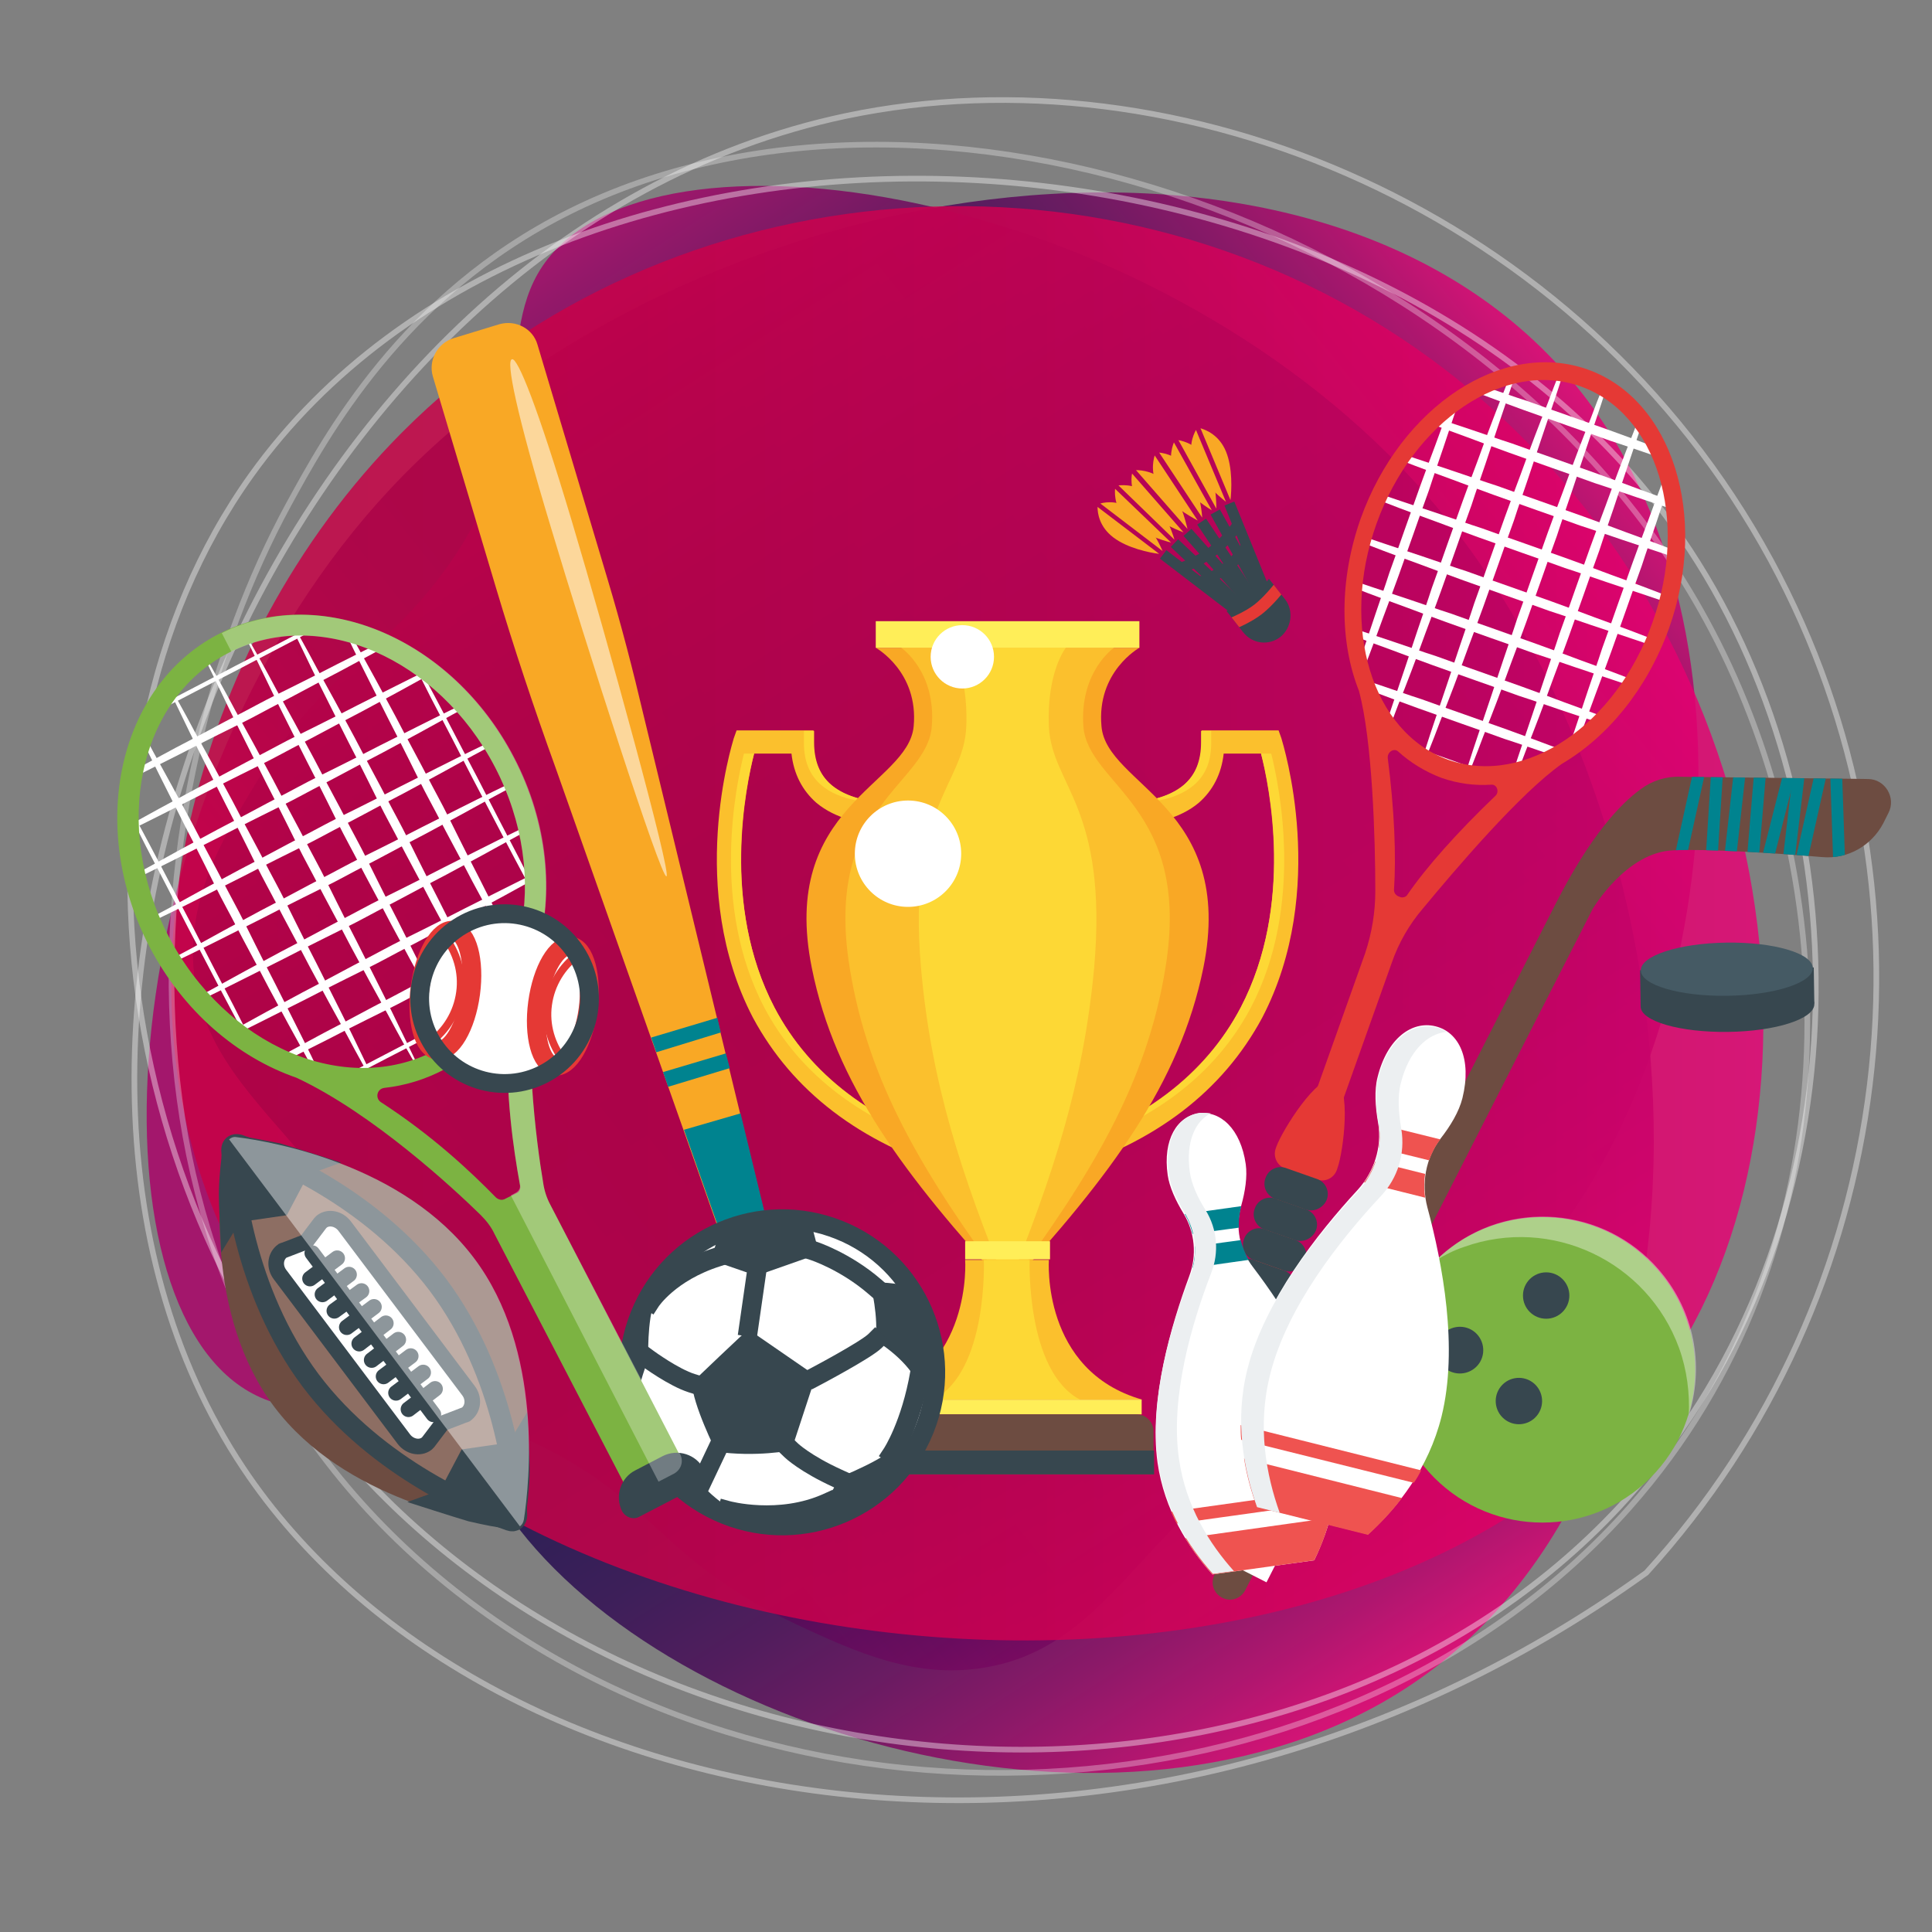 <?xml version="1.0" encoding="utf-8"?>
<!-- Generator: Adobe Illustrator 23.0.1, SVG Export Plug-In . SVG Version: 6.00 Build 0)  -->
<svg version="1.1" xmlns="http://www.w3.org/2000/svg" xmlns:xlink="http://www.w3.org/1999/xlink" x="0px" y="0px"
	 viewBox="0 0 341.5 341.5" style="enable-background:new 0 0 341.5 341.5;" xml:space="preserve">
<rect x="0" y="0" width="341.5" height="341.5" fill="#808080" stroke="none"/>
<style type="text/css">
	.st0{display:none;}
	.st1{display:inline;fill:#0090E9;}
	.st2{display:none;fill:url(#SVGID_1_);}
	.st3{opacity:0.85;fill:url(#SVGID_2_);enable-background:new    ;}
	.st4{opacity:0.85;fill:url(#SVGID_3_);enable-background:new    ;}
	.st5{display:none;opacity:0.85;fill:url(#SVGID_4_);enable-background:new    ;}
	.st6{opacity:0.82;fill:url(#SVGID_5_);enable-background:new    ;}
	.st7{display:none;fill:url(#SVGID_6_);}
	.st8{opacity:0.39;fill:none;stroke:#FFFFFF;stroke-miterlimit:10;enable-background:new    ;}
	.st9{opacity:0.3;fill:none;stroke:#FFFFFF;stroke-miterlimit:10;enable-background:new    ;}
	.st10{opacity:0.38;fill:none;stroke:#FFFFFF;stroke-miterlimit:10;enable-background:new    ;}
	.st11{fill:url(#SVGID_7_);}
	.st12{fill:#F9A825;}
	.st13{fill:#00838F;}
	.st14{opacity:0.54;fill:#FFFFFF;}
	.st15{fill:#FBC02D;}
	.st16{fill:#FDD835;}
	.st17{fill:#FFEE58;}
	.st18{fill:#6D4C41;}
	.st19{fill:#FFFFFF;}
	.st20{fill:#37474F;}
	.st21{clip-path:url(#SVGID_8_);}
	.st22{fill:#E53935;}
	.st23{clip-path:url(#SVGID_9_);}
	.st24{fill:none;stroke:#FFFFFF;stroke-width:5.785;stroke-linecap:square;stroke-miterlimit:10;}
	.st25{fill:#455A64;}
	.st26{fill:#7CB342;}
	.st27{opacity:0.38;fill:#FFFFFF;}
	.st28{fill:#EF5350;}
	.st29{fill:#ECEFF1;}
	.st30{fill:none;stroke:#37474F;stroke-width:1.883;stroke-miterlimit:10;}
	.st31{clip-path:url(#SVGID_11_);fill:none;stroke:#E53935;stroke-width:2.139;stroke-linecap:square;stroke-miterlimit:10;}
	.st32{fill:none;stroke:#37474F;stroke-width:3.405;stroke-miterlimit:10;}
	.st33{fill:none;stroke:#37474F;stroke-width:3.405;stroke-linecap:square;stroke-miterlimit:10;}
	.st34{clip-path:url(#SVGID_13_);}
	.st35{fill:none;stroke:#BE1E2D;stroke-width:7.694;stroke-linecap:round;stroke-linejoin:round;stroke-miterlimit:10;}
	.st36{fill:none;}
	.st37{opacity:0.29;fill:#FFFFFF;}
	.st38{fill:none;stroke:#E53935;stroke-width:3.326;stroke-miterlimit:10;}
	.st39{fill:none;stroke:#E53935;stroke-width:1.33;stroke-miterlimit:10;}
	.st40{fill:none;stroke:#37474F;stroke-width:3.326;stroke-miterlimit:10;}
	.st41{fill:#8D6E63;stroke:#37474F;stroke-width:3.592;stroke-miterlimit:10;}
	.st42{fill:#FFFFFF;stroke:#37474F;stroke-width:2.759;stroke-linecap:round;stroke-linejoin:round;stroke-miterlimit:10;}
	.st43{fill:none;stroke:#37474F;stroke-width:2.759;stroke-linecap:round;stroke-linejoin:round;stroke-miterlimit:10;}
	.st44{opacity:0.43;fill:#FFFFFF;}
</style>
<g id="Layer_1">
	<g id="Layer_4" class="st0">
		<rect class="st1" width="351" height="341.5"/>
	</g>
	<g>
		<g>
			
				<linearGradient id="SVGID_1_" gradientUnits="userSpaceOnUse" x1="0" y1="827.4" x2="342.8" y2="827.4" gradientTransform="matrix(1 0 0 1 0 -656)">
				<stop  offset="0" style="stop-color:#14104D"/>
				<stop  offset="0.15" style="stop-color:#18104E"/>
				<stop  offset="0.288" style="stop-color:#230F50"/>
				<stop  offset="0.422" style="stop-color:#360D53"/>
				<stop  offset="0.553" style="stop-color:#500B58"/>
				<stop  offset="0.682" style="stop-color:#72095F"/>
				<stop  offset="0.81" style="stop-color:#9C0666"/>
				<stop  offset="0.934" style="stop-color:#CC0270"/>
				<stop  offset="1" style="stop-color:#E90075"/>
			</linearGradient>
			<rect class="st2" width="342.8" height="342.8"/>
			<title>featured-carousel-1</title>
			<g>
				<g id="Layer_15">
					
						<linearGradient id="SVGID_2_" gradientUnits="userSpaceOnUse" x1="-522.476" y1="1078.298" x2="-226.62" y2="1078.322" gradientTransform="matrix(0.78 -0.625 0.625 0.78 -219.148 -915.435)">
						<stop  offset="0.186" style="stop-color:#A90569"/>
						<stop  offset="0.2" style="stop-color:#990666"/>
						<stop  offset="0.24" style="stop-color:#71095E"/>
						<stop  offset="0.281" style="stop-color:#4F0C58"/>
						<stop  offset="0.322" style="stop-color:#350E53"/>
						<stop  offset="0.365" style="stop-color:#230F50"/>
						<stop  offset="0.409" style="stop-color:#18104E"/>
						<stop  offset="0.458" style="stop-color:#14104D"/>
						<stop  offset="0.559" style="stop-color:#17104E"/>
						<stop  offset="0.636" style="stop-color:#210F4F"/>
						<stop  offset="0.704" style="stop-color:#310E52"/>
						<stop  offset="0.768" style="stop-color:#480C57"/>
						<stop  offset="0.829" style="stop-color:#660A5C"/>
						<stop  offset="0.887" style="stop-color:#8A0763"/>
						<stop  offset="0.944" style="stop-color:#B5046B"/>
						<stop  offset="0.997" style="stop-color:#E60075"/>
						<stop  offset="1" style="stop-color:#E90075"/>
					</linearGradient>
					<path class="st3" d="M41.9,244.6C14.5,224.4,21.1,135,71.4,83.9C125.1,29.4,234.1,12.7,279,68.7
						c37.1,46.3,21.4,130.9-15.3,161.6c-15.1,12.6-32.4,14.9-57.1,40.6c-10.3,10.7-17.8,21.3-32.2,23.8c-12.3,2.2-23-2.6-33.7-7.6
						c-21.2-10-24-19.2-39.5-28.5C73.7,242,56.4,255.3,41.9,244.6z"/>
					
						<linearGradient id="SVGID_3_" gradientUnits="userSpaceOnUse" x1="265.008" y1="-10.501" x2="560.866" y2="-10.307" gradientTransform="matrix(0.541 0.841 -0.841 0.541 -62.84 -168.234)">
						<stop  offset="0" style="stop-color:#A90569"/>
						<stop  offset="2.322567e-02" style="stop-color:#990666"/>
						<stop  offset="9.014110e-02" style="stop-color:#71095E"/>
						<stop  offset="0.159" style="stop-color:#4F0C58"/>
						<stop  offset="0.229" style="stop-color:#350E53"/>
						<stop  offset="0.301" style="stop-color:#230F50"/>
						<stop  offset="0.376" style="stop-color:#18104E"/>
						<stop  offset="0.458" style="stop-color:#14104D"/>
						<stop  offset="0.555" style="stop-color:#17104E"/>
						<stop  offset="0.632" style="stop-color:#210F4F"/>
						<stop  offset="0.701" style="stop-color:#320E53"/>
						<stop  offset="0.766" style="stop-color:#490C57"/>
						<stop  offset="0.828" style="stop-color:#670A5D"/>
						<stop  offset="0.888" style="stop-color:#8D0764"/>
						<stop  offset="0.945" style="stop-color:#B8046C"/>
						<stop  offset="1" style="stop-color:#E90075"/>
					</linearGradient>
					<path class="st4" d="M97.9,44.5c23-25.2,111.2-9.3,156.8,46c48.6,59,53.9,169.2-6.5,208.1c-49.9,32.1-132.4,7.6-159.1-32
						c-11-16.4-11.5-33.8-34.5-61C45,194.1,35.3,185.5,34.2,171c-0.9-12.5,5-22.6,11.1-32.7c12.1-20.1,21.6-21.9,32.5-36.4
						C97.2,76.4,85.8,57.7,97.9,44.5z"/>
					
						<linearGradient id="SVGID_4_" gradientUnits="userSpaceOnUse" x1="12.153" y1="816.275" x2="308" y2="816.275" gradientTransform="matrix(1 0 0 1 0 -656)">
						<stop  offset="0" style="stop-color:#C90044"/>
						<stop  offset="0.298" style="stop-color:#CB0048"/>
						<stop  offset="0.572" style="stop-color:#D30053"/>
						<stop  offset="0.837" style="stop-color:#DF0065"/>
						<stop  offset="1" style="stop-color:#E90075"/>
					</linearGradient>
					<path class="st5" d="M13,150.5c-8.8-33,52.3-98.6,123.5-107c75.9-9,171.5,46.2,171.5,118c0,59.3-65.2,115.5-113,116.5
						c-19.7,0.4-34.6-8.6-70-4c-14.7,1.9-27.2,5.4-40-1.5c-11-6-16.3-16.5-21.5-27c-10.3-21-6.8-30-13-47
						C39.4,168.3,17.6,167.8,13,150.5z"/>
					
						<linearGradient id="SVGID_5_" gradientUnits="userSpaceOnUse" x1="30.287" y1="819.2" x2="311.692" y2="819.2" gradientTransform="matrix(1 0 0 1 0 -656)">
						<stop  offset="0" style="stop-color:#C90044"/>
						<stop  offset="0.298" style="stop-color:#CB0048"/>
						<stop  offset="0.572" style="stop-color:#D30053"/>
						<stop  offset="0.837" style="stop-color:#DF0065"/>
						<stop  offset="1" style="stop-color:#E90075"/>
					</linearGradient>
					<path class="st6" d="M40,219c-21.1-43.9-6.5-104.8,31-142.5c47-47.3,125.9-54.1,182-13c60.9,44.7,73.2,130.2,42.5,177
						C246.4,315.2,80.3,303.1,40,219z"/>
					
						<radialGradient id="SVGID_6_" cx="170.8" cy="-482.8" r="170.8" gradientTransform="matrix(1 0 0 -1 0 -312)" gradientUnits="userSpaceOnUse">
						<stop  offset="0" style="stop-color:#FFFFFF"/>
						<stop  offset="0.959" style="stop-color:#FFFFFF"/>
						<stop  offset="1" style="stop-color:#FFFFFF"/>
					</radialGradient>
					<circle class="st7" cx="170.8" cy="170.8" r="170.8"/>
				</g>
			</g>
			<path class="st8" d="M44.4,84C97.8,9.4,242.5,15.6,297.2,95c32.4,47,33.2,119.5-7.1,167c-53.2,62.8-161,61.9-220.8,4
				C19.8,218.1,7.6,135.5,44.4,84z"/>
			<path class="st9" d="M80.5,281.2C14.3,229,23.8,139.2,51,89.2c6.5-11.9,20.1-37,49.5-51.7c62.8-31.5,163.9,1.5,202,73.8
				c23.5,44.5,26,109.5-14.5,155.2C238.3,322.6,141.7,329.4,80.5,281.2z"/>
			<path class="st10" d="M291,278c44.6-49,53.4-121.2,22-179C279.3,37,208.4,8.1,149.5,20.5C48.6,41.8-8.4,182.4,43,259.5
				C84.8,322.2,199.1,344.1,291,278z"/>
		</g>
		<g id="Layer_3">
			
				<linearGradient id="SVGID_7_" gradientUnits="userSpaceOnUse" x1="51.5" y1="886.5" x2="51.5" y2="886.5" gradientTransform="matrix(1 0 0 1 0 -656)">
				<stop  offset="0" style="stop-color:#C90044"/>
				<stop  offset="0.298" style="stop-color:#CB0048"/>
				<stop  offset="0.572" style="stop-color:#D30053"/>
				<stop  offset="0.837" style="stop-color:#DF0065"/>
				<stop  offset="1" style="stop-color:#E90075"/>
			</linearGradient>
			<path class="st11" d="M51.5,230.5"/>
		</g>
	</g>
</g>
<g id="Layer_2">
	<g>
		<g>
			<g>
				<g>
					<path class="st12" d="M95,60.9l12.4,41.5c2.4,8,4.5,16.1,6.4,24.2l29.6,122.1c0.3,1.3-0.4,2.6-1.7,3l0,0
						c-1.3,0.4-2.7-0.3-3.1-1.6L98.2,135.7c-3.8-10.5-7.3-21-10.5-31.7L76.5,66.5c-0.8-2.8,0.8-5.8,3.6-6.7l8.2-2.5
						C91.2,56.5,94.2,58.1,95,60.9z"/>
					<path class="st13" d="M130.9,196.8l12.6,51.9c0.3,1.3-0.4,2.6-1.7,3c-1.3,0.4-2.7-0.3-3.1-1.6l-17.8-50.4L130.9,196.8z"/>
					<path class="st14" d="M97.4,93.3c6.1,20.4,19.4,61.9,20.4,61.6c1-0.3-10.6-42.3-16.7-62.7s-9.6-29-10.6-28.7
						C89.4,63.7,91.2,72.8,97.4,93.3z"/>
					<path class="st13" d="M138.2,252.8c0.4,1.3,2.3,1.9,4.2,1.3c1.9-0.6,3.2-2.1,2.8-3.4c-0.4-1.3-2.3-1.9-4.2-1.3
						C139.1,250,137.8,251.5,138.2,252.8z"/>
					<polygon class="st13" points="127.4,182.5 116,186 115.1,183.4 126.8,179.9 					"/>
					<polygon class="st13" points="129,188.8 118.1,192.1 117.2,189.5 128.3,186.2 					"/>
				</g>
				<g>
					<g>
						<g>
							<g>
								<g>
									<path class="st15" d="M187.5,207.1l-1.2-3.9c15.6-4.8,26.7-13.2,33-25.1c9.5-18.1,5-39.3,3.6-44.9h-6.6
										c-0.4,3.6-1.9,6.5-4.4,8.7c-6.8,5.7-18.7,3.7-19.2,3.6l0.7-4c0.1,0,10.6,1.8,15.9-2.8c2.1-1.8,3.1-4.2,3.1-7.6v-2h13.6
										l0.5,1.4c0.3,1.1,8.4,26.8-3.4,49.4C216.1,192.9,204.2,202,187.5,207.1z"/>
								</g>
								<g>
									<path class="st16" d="M211,138.8c2.1-1.8,3.1-4.2,3.1-7.6v-2h-1.8v2c0,3.3-1,5.8-3.1,7.6c-2.8,2.3-6.9,3-10.2,3.1
										C202.5,142,207.7,141.6,211,138.8z"/>
									<path class="st16" d="M198.8,146c-2.5-0.1-4.3-0.4-4.5-0.4l0.7-3.8c-1.1-0.1-1.7-0.2-1.8-0.2l-0.7,4
										C192.8,145.6,195.4,146,198.8,146z"/>
									<path class="st16" d="M188.1,203.2c15.6-4.8,26.7-13.2,33-25.1c9.5-18.1,5-39.3,3.6-44.9h-1.8c1.5,5.6,5.9,26.7-3.6,44.9
										c-6.2,11.9-17.3,20.3-33,25.1l1.2,3.9c0.6-0.2,1.1-0.3,1.6-0.5L188.1,203.2z"/>
								</g>
							</g>
							<g>
								<g>
									<path class="st15" d="M168.7,207.1l1.2-3.9c-15.6-4.8-26.7-13.2-33-25.1c-9.5-18.1-5-39.3-3.6-44.9h6.6
										c0.4,3.6,1.9,6.5,4.4,8.7c6.8,5.7,18.7,3.7,19.2,3.6l-0.7-4c-0.1,0-10.6,1.8-15.9-2.8c-2.1-1.8-3.1-4.2-3.1-7.6v-2h-13.6
										l-0.5,1.4c-0.3,1.1-8.4,26.8,3.4,49.4C140.1,192.9,152,202,168.7,207.1z"/>
								</g>
								<g>
									<path class="st16" d="M145.2,138.8c-2.1-1.8-3.1-4.2-3.1-7.6v-2h1.8v2c0,3.3,1,5.8,3.1,7.6c2.8,2.3,6.9,3,10.2,3.1
										C153.7,142,148.5,141.6,145.2,138.8z"/>
									<path class="st16" d="M157.4,146c2.5-0.1,4.3-0.4,4.5-0.4l-0.7-3.8c1.1-0.1,1.7-0.2,1.8-0.2l0.7,4
										C163.4,145.6,160.8,146,157.4,146z"/>
									<path class="st16" d="M168.1,203.2c-15.6-4.8-26.7-13.2-33-25.1c-9.5-18.1-5-39.3-3.6-44.9h1.8c-1.5,5.6-5.9,26.7,3.6,44.9
										c6.2,11.9,17.3,20.3,33,25.1l-1.2,3.9c-0.6-0.2-1.1-0.3-1.6-0.5L168.1,203.2z"/>
								</g>
							</g>
						</g>
						<path class="st12" d="M194.7,128.4c-0.9-9.7,6.7-13.9,6.7-13.9h-23.3h-23.3c0,0,7.6,4.2,6.7,13.9c-1,10.4-23.8,14-18,42.7
							c4.1,20.5,16.4,36.7,34.6,56.6c18.2-19.9,30.4-36.1,34.6-56.6C218.5,142.5,195.6,138.9,194.7,128.4z"/>
						<path class="st15" d="M191.5,128.4c-0.7-9.7,5.4-13.9,5.4-13.9h-18.8h-18.8c0,0,6.2,4.2,5.4,13.9c-0.8,10.4-19.2,14-14.5,42.7
							c3.3,20.5,13.2,36.7,27.9,56.6c14.7-19.9,24.6-36.1,27.9-56.6C210.7,142.5,192.3,138.9,191.5,128.4z"/>
						<path class="st16" d="M185.4,128.4c-0.4-9.7,3-13.9,3-13.9h-10.3h-10.3c0,0,3.4,4.2,3,13.9c-0.4,10.4-10.5,14-8,42.7
							c1.8,20.5,7.2,36.7,15.3,56.6c8-19.9,13.4-36.1,15.3-56.6C195.9,142.5,185.9,138.9,185.4,128.4z"/>
						<rect x="154.8" y="109.8" class="st17" width="46.6" height="4.7"/>
					</g>
					<g>
						<rect x="170.6" y="219.4" class="st17" width="15" height="3.2"/>
						<path class="st15" d="M185.4,222.7h-7.3h-0.2h-7.3c0,0,1.4,19.6-16.3,24.7h23.7h0.2h23.7C184,242.3,185.4,222.7,185.4,222.7z"
							/>
						<path class="st16" d="M182,222.7h-4h-0.1h-4c0,0,0.8,19.6-8.9,24.7h12.9h0.1h12.9C181.3,242.3,182,222.7,182,222.7z"/>
						<rect x="154.3" y="247.4" class="st17" width="47.5" height="2.6"/>
					</g>
					<path class="st18" d="M203.9,260.6h-53v-7.6c0-1.6,1.3-3,3-3h47c1.6,0,3,1.3,3,3V260.6z"/>
					<g>
						<circle class="st19" cx="160.5" cy="150.9" r="9.4"/>
					</g>
					<g>
						<circle class="st19" cx="170.1" cy="116.1" r="5.6"/>
					</g>
					<rect x="151" y="256.4" class="st20" width="53" height="4.2"/>
				</g>
				<g>
					<g>
						<defs>
							
								<ellipse id="SVGID_10_" transform="matrix(0.335 -0.942 0.942 0.335 82.654 319.603)" cx="267.7" cy="101.2" rx="36.2" ry="27.4"/>
						</defs>
						<clipPath id="SVGID_8_">
							<use xlink:href="#SVGID_10_"  style="overflow:visible;"/>
						</clipPath>
						<g class="st21">
							<g>
								<g>
									<path class="st19" d="M248.5,48c0,0-0.4,1.3-1.1,3.5c-0.7,2.2-1.7,5.5-3,9.3c-1.3,3.8-2.8,8.3-4.4,13.1
										c-0.8,2.4-1.7,4.9-2.5,7.4c-0.9,2.5-1.8,5-2.7,7.6c-0.9,2.5-1.8,5.1-2.7,7.6c-0.9,2.5-1.8,4.9-2.7,7.3
										c-1.7,4.7-3.4,9.2-4.9,12.9c-1.4,3.8-2.7,6.9-3.6,9.1c-0.9,2.2-1.4,3.4-1.4,3.4s0.4-1.3,1.1-3.5c0.7-2.2,1.7-5.5,3-9.3
										c1.3-3.8,2.8-8.3,4.4-13.1c0.8-2.4,1.7-4.9,2.5-7.4c0.9-2.5,1.8-5,2.7-7.6c0.9-2.5,1.8-5.1,2.7-7.6
										c0.9-2.5,1.8-4.9,2.7-7.3c1.7-4.7,3.4-9.2,4.9-12.9c1.4-3.8,2.7-6.9,3.6-9.1C248,49.2,248.5,48,248.5,48z"/>
								</g>
								<g>
									<path class="st19" d="M256.1,50.7c0,0-0.4,1.3-1.2,3.5c-0.8,2.2-1.8,5.4-3.1,9.3c-1.3,3.8-2.9,8.3-4.5,13.1
										c-1.7,4.8-3.5,9.8-5.3,14.9c-1.8,5.1-3.6,10.1-5.4,14.9c-1.7,4.7-3.4,9.2-4.7,13c-1.4,3.8-2.6,6.9-3.4,9.2
										c-0.8,2.2-1.3,3.5-1.3,3.5s0.4-1.3,1.2-3.5c0.8-2.2,1.8-5.4,3.1-9.3c1.3-3.8,2.9-8.3,4.5-13.1c1.7-4.8,3.5-9.8,5.3-14.9
										c1.8-5.1,3.6-10.1,5.4-14.9c1.7-4.7,3.4-9.2,4.7-13c1.4-3.8,2.6-6.9,3.4-9.2C255.6,51.9,256.1,50.7,256.1,50.7z"/>
								</g>
								<g>
									<path class="st19" d="M263.6,53.3c0,0-0.4,1.3-1.1,3.5c-0.7,2.2-1.7,5.5-3,9.3c-1.3,3.8-2.8,8.3-4.4,13.1
										c-0.8,2.4-1.7,4.9-2.5,7.4c-0.9,2.5-1.8,5-2.7,7.6c-0.9,2.5-1.8,5.1-2.7,7.6c-0.9,2.5-1.8,4.9-2.7,7.3
										c-1.7,4.7-3.4,9.2-4.9,12.9c-1.4,3.8-2.7,6.9-3.6,9.1c-0.9,2.2-1.4,3.4-1.4,3.4s0.4-1.3,1.1-3.5c0.7-2.2,1.7-5.5,3-9.3
										c1.3-3.8,2.8-8.3,4.4-13.1c0.8-2.4,1.7-4.9,2.5-7.4c0.9-2.5,1.8-5,2.7-7.6c0.9-2.5,1.8-5.1,2.7-7.6
										c0.9-2.5,1.8-4.9,2.7-7.3c1.7-4.7,3.4-9.2,4.9-12.9c1.4-3.8,2.7-6.9,3.6-9.1C263.1,54.6,263.6,53.3,263.6,53.3z"/>
								</g>
								<g>
									<path class="st19" d="M271.1,56c0,0-0.4,1.3-1.1,3.5c-0.7,2.2-1.7,5.5-3,9.3c-1.3,3.8-2.8,8.3-4.4,13.1
										c-0.8,2.4-1.7,4.9-2.5,7.4c-0.9,2.5-1.8,5-2.7,7.6c-0.9,2.5-1.8,5.1-2.7,7.6c-0.9,2.5-1.8,4.9-2.7,7.3
										c-1.7,4.7-3.4,9.2-4.9,12.9c-1.4,3.8-2.7,6.9-3.6,9.1c-0.9,2.2-1.4,3.4-1.4,3.4s0.4-1.3,1.1-3.5c0.7-2.2,1.7-5.5,3-9.3
										c1.3-3.8,2.8-8.3,4.4-13.1c0.8-2.4,1.7-4.9,2.5-7.4c0.9-2.5,1.8-5,2.7-7.6c0.9-2.5,1.8-5.1,2.7-7.6
										c0.9-2.5,1.8-4.9,2.7-7.3c1.7-4.7,3.4-9.2,4.9-12.9c1.4-3.8,2.7-6.9,3.6-9.1C270.6,57.3,271.1,56,271.1,56z"/>
								</g>
								<g>
									<path class="st19" d="M278.6,58.7c0,0-0.4,1.3-1.1,3.5c-0.7,2.2-1.7,5.5-3,9.3c-1.3,3.8-2.8,8.3-4.4,13.1
										c-0.8,2.4-1.7,4.9-2.5,7.4c-0.9,2.5-1.8,5-2.7,7.6c-0.9,2.5-1.8,5.1-2.7,7.6c-0.9,2.5-1.8,4.9-2.7,7.3
										c-1.7,4.7-3.4,9.2-4.9,12.9c-1.4,3.8-2.7,6.9-3.6,9.1c-0.9,2.2-1.4,3.4-1.4,3.4s0.4-1.3,1.1-3.5c0.7-2.2,1.7-5.5,3-9.3
										c1.3-3.8,2.8-8.3,4.4-13.1c0.8-2.4,1.7-4.9,2.5-7.4c0.9-2.5,1.8-5,2.7-7.6c0.9-2.5,1.8-5.1,2.7-7.6
										c0.9-2.5,1.8-4.9,2.7-7.3c1.7-4.7,3.4-9.2,4.9-12.9c1.4-3.8,2.7-6.9,3.6-9.1C278.1,59.9,278.6,58.7,278.6,58.7z"/>
								</g>
								<g>
									<path class="st19" d="M286.2,61.4c0,0-0.4,1.3-1.1,3.5c-0.7,2.2-1.7,5.5-3,9.3c-1.3,3.8-2.8,8.3-4.4,13.1
										c-0.8,2.4-1.7,4.9-2.5,7.4c-0.9,2.5-1.8,5-2.7,7.6c-0.9,2.5-1.8,5.1-2.7,7.6c-0.9,2.5-1.8,4.9-2.7,7.3
										c-1.7,4.7-3.4,9.2-4.9,12.9c-1.4,3.8-2.7,6.9-3.6,9.1c-0.9,2.2-1.4,3.4-1.4,3.4s0.4-1.3,1.1-3.5c0.7-2.2,1.7-5.5,3-9.3
										c1.3-3.8,2.8-8.3,4.4-13.1c0.8-2.4,1.7-4.9,2.5-7.4c0.9-2.5,1.8-5,2.7-7.6c0.9-2.5,1.8-5.1,2.7-7.6
										c0.9-2.5,1.8-4.9,2.7-7.3c1.7-4.7,3.4-9.2,4.9-12.9c1.4-3.8,2.7-6.9,3.6-9.1C285.7,62.6,286.2,61.4,286.2,61.4z"/>
								</g>
								<g>
									<path class="st19" d="M293.7,64c0,0-0.4,1.3-1.1,3.5c-0.7,2.2-1.7,5.5-3,9.3c-1.3,3.8-2.8,8.3-4.4,13.1
										c-0.8,2.4-1.7,4.9-2.5,7.4c-0.9,2.5-1.8,5-2.7,7.6c-0.9,2.5-1.8,5.1-2.7,7.6c-0.9,2.5-1.8,4.9-2.7,7.3
										c-1.7,4.7-3.4,9.2-4.9,12.9c-1.4,3.8-2.7,6.9-3.6,9.1c-0.9,2.2-1.4,3.4-1.4,3.4s0.4-1.3,1.1-3.5c0.7-2.2,1.7-5.5,3-9.3
										c1.3-3.8,2.8-8.3,4.4-13.1c0.8-2.4,1.7-4.9,2.5-7.4c0.9-2.5,1.8-5,2.7-7.6c0.9-2.5,1.8-5.1,2.7-7.6
										c0.9-2.5,1.8-4.9,2.7-7.3c1.7-4.7,3.4-9.2,4.9-12.9c1.4-3.8,2.7-6.9,3.6-9.1C293.2,65.3,293.7,64,293.7,64z"/>
								</g>
								<g>
									<path class="st19" d="M301.2,66.7c0,0-0.4,1.3-1.1,3.5c-0.7,2.2-1.7,5.5-3,9.3c-1.3,3.8-2.8,8.3-4.4,13.1
										c-0.8,2.4-1.7,4.9-2.5,7.4c-0.9,2.5-1.8,5-2.7,7.6c-0.9,2.5-1.8,5.1-2.7,7.6c-0.9,2.5-1.8,4.9-2.7,7.3
										c-1.7,4.7-3.4,9.2-4.9,12.9c-1.4,3.8-2.7,6.9-3.6,9.1c-0.9,2.2-1.4,3.4-1.4,3.4s0.4-1.3,1.1-3.5c0.7-2.2,1.7-5.5,3-9.3
										c1.3-3.8,2.8-8.3,4.4-13.1c0.8-2.4,1.7-4.9,2.5-7.4c0.9-2.5,1.8-5,2.7-7.6c0.9-2.5,1.8-5.1,2.7-7.6
										c0.9-2.5,1.8-4.9,2.7-7.3c1.7-4.7,3.4-9.2,4.9-12.9c1.4-3.8,2.7-6.9,3.6-9.1C300.7,68,301.2,66.7,301.2,66.7z"/>
								</g>
								<g>
									<path class="st19" d="M308.8,69.4c0,0-0.4,1.3-1.2,3.5c-0.8,2.2-1.8,5.4-3.1,9.3c-1.3,3.8-2.9,8.3-4.5,13.1
										c-1.7,4.8-3.5,9.8-5.3,14.9c-1.8,5.1-3.6,10.1-5.4,14.9c-1.7,4.7-3.4,9.2-4.7,13c-1.4,3.8-2.6,6.9-3.4,9.2
										c-0.8,2.2-1.3,3.5-1.3,3.5s0.4-1.3,1.2-3.5c0.8-2.2,1.8-5.4,3.1-9.3c1.3-3.8,2.9-8.3,4.5-13.1c1.7-4.8,3.5-9.8,5.3-14.9
										c1.8-5.1,3.6-10.1,5.4-14.9c1.7-4.7,3.4-9.2,4.7-13c1.4-3.8,2.6-6.9,3.4-9.2C308.3,70.7,308.8,69.4,308.8,69.4z"/>
								</g>
								<g>
									<path class="st19" d="M316.3,72.1c0,0-0.4,1.3-1.1,3.5c-0.7,2.2-1.7,5.5-3,9.3c-1.3,3.8-2.8,8.3-4.4,13.1
										c-0.8,2.4-1.7,4.9-2.5,7.4c-0.9,2.5-1.8,5-2.7,7.6c-0.9,2.5-1.8,5.1-2.7,7.6c-0.9,2.5-1.8,4.9-2.7,7.3
										c-1.7,4.7-3.4,9.2-4.9,12.9c-1.4,3.8-2.7,6.9-3.6,9.1c-0.9,2.2-1.4,3.4-1.4,3.4s0.4-1.3,1.1-3.5c0.7-2.2,1.7-5.5,3-9.3
										c1.3-3.8,2.8-8.3,4.4-13.1c0.8-2.4,1.7-4.9,2.5-7.4c0.9-2.5,1.8-5,2.7-7.6c0.9-2.5,1.8-5.1,2.7-7.6
										c0.9-2.5,1.8-4.9,2.7-7.3c1.7-4.7,3.4-9.2,4.9-12.9c1.4-3.8,2.7-6.9,3.6-9.1C315.8,73.3,316.3,72.1,316.3,72.1z"/>
								</g>
							</g>
							<g>
								<g>
									<path class="st19" d="M215.3,120.1c0,0,1.3,0.4,3.5,1.2c2.2,0.8,5.4,1.8,9.3,3.1c3.8,1.3,8.3,2.9,13.1,4.5
										c4.8,1.7,9.8,3.5,14.9,5.3c5.1,1.8,10.1,3.6,14.9,5.4c4.7,1.7,9.2,3.4,13,4.7c3.8,1.4,6.9,2.6,9.2,3.4
										c2.2,0.8,3.5,1.3,3.5,1.3s-1.3-0.4-3.5-1.2c-2.2-0.8-5.4-1.8-9.3-3.1c-3.8-1.3-8.3-2.9-13.1-4.5c-4.8-1.7-9.8-3.5-14.9-5.3
										c-5.1-1.8-10.1-3.6-14.9-5.4c-4.7-1.7-9.2-3.4-13-4.7c-3.8-1.4-6.9-2.6-9.2-3.4C216.6,120.6,215.3,120.1,215.3,120.1z"/>
								</g>
								<g>
									<path class="st19" d="M218,112.6c0,0,1.3,0.4,3.5,1.1c2.2,0.7,5.5,1.7,9.3,3c3.8,1.3,8.3,2.8,13.1,4.4
										c2.4,0.8,4.9,1.7,7.4,2.5c2.5,0.9,5,1.8,7.6,2.7c2.5,0.9,5.1,1.8,7.6,2.7c2.5,0.9,4.9,1.8,7.3,2.7
										c4.7,1.7,9.2,3.4,12.9,4.9c3.8,1.4,6.9,2.7,9.1,3.6c2.2,0.9,3.4,1.4,3.4,1.4s-1.3-0.4-3.5-1.1c-2.2-0.7-5.5-1.7-9.3-3
										c-3.8-1.3-8.3-2.8-13.1-4.4c-2.4-0.8-4.9-1.7-7.4-2.5c-2.5-0.9-5-1.8-7.6-2.7c-2.5-0.9-5.1-1.8-7.6-2.7
										c-2.5-0.9-4.9-1.8-7.3-2.7c-4.7-1.7-9.2-3.4-12.9-4.9c-3.8-1.4-6.9-2.7-9.1-3.6C219.2,113.1,218,112.6,218,112.6z"/>
								</g>
								<g>
									<path class="st19" d="M220.6,105c0,0,1.3,0.4,3.5,1.1c2.2,0.7,5.5,1.7,9.3,3c3.8,1.3,8.3,2.8,13.1,4.4
										c2.4,0.8,4.9,1.7,7.4,2.5c2.5,0.9,5,1.8,7.6,2.7c2.5,0.9,5.1,1.8,7.6,2.7c2.5,0.9,4.9,1.8,7.3,2.7
										c4.7,1.7,9.2,3.4,12.9,4.9c3.8,1.4,6.9,2.7,9.1,3.6c2.2,0.9,3.4,1.4,3.4,1.4s-1.3-0.4-3.5-1.1c-2.2-0.7-5.5-1.7-9.3-3
										c-3.8-1.3-8.3-2.8-13.1-4.4c-2.4-0.8-4.9-1.7-7.4-2.5c-2.5-0.9-5-1.8-7.6-2.7c-2.5-0.9-5.1-1.8-7.6-2.7
										c-2.5-0.9-4.9-1.8-7.3-2.7c-4.7-1.7-9.2-3.4-12.9-4.9c-3.8-1.4-6.9-2.7-9.1-3.6C221.9,105.5,220.6,105,220.6,105z"/>
								</g>
								<g>
									<path class="st19" d="M223.3,97.5c0,0,1.3,0.4,3.5,1.1c2.2,0.7,5.5,1.7,9.3,3c3.8,1.3,8.3,2.8,13.1,4.4
										c2.4,0.8,4.9,1.7,7.4,2.5c2.5,0.9,5,1.8,7.6,2.7c2.5,0.9,5.1,1.8,7.6,2.7c2.5,0.9,4.9,1.8,7.3,2.7
										c4.7,1.7,9.2,3.4,12.9,4.9c3.8,1.4,6.9,2.7,9.1,3.6c2.2,0.9,3.4,1.4,3.4,1.4s-1.3-0.4-3.5-1.1c-2.2-0.7-5.5-1.7-9.3-3
										c-3.8-1.3-8.3-2.8-13.1-4.4c-2.4-0.8-4.9-1.7-7.4-2.5c-2.5-0.9-5-1.8-7.6-2.7c-2.5-0.9-5.1-1.8-7.6-2.7
										c-2.5-0.9-4.9-1.8-7.3-2.7c-4.7-1.7-9.2-3.4-12.9-4.9c-3.8-1.4-6.9-2.7-9.1-3.6C224.6,98,223.3,97.5,223.3,97.5z"/>
								</g>
								<g>
									<path class="st19" d="M226,90c0,0,1.3,0.4,3.5,1.1c2.2,0.7,5.5,1.7,9.3,3c3.8,1.3,8.3,2.8,13.1,4.4
										c2.4,0.8,4.9,1.7,7.4,2.5c2.5,0.9,5,1.8,7.6,2.7c2.5,0.9,5.1,1.8,7.6,2.7c2.5,0.9,4.9,1.8,7.3,2.7
										c4.7,1.7,9.2,3.4,12.9,4.9c3.8,1.4,6.9,2.7,9.1,3.6c2.2,0.9,3.4,1.4,3.4,1.4s-1.3-0.4-3.5-1.1c-2.2-0.7-5.5-1.7-9.3-3
										c-3.8-1.3-8.3-2.8-13.1-4.4c-2.4-0.8-4.9-1.7-7.4-2.5c-2.5-0.9-5-1.8-7.6-2.7c-2.5-0.9-5.1-1.8-7.6-2.7
										c-2.5-0.9-4.9-1.8-7.3-2.7c-4.7-1.7-9.2-3.4-12.9-4.9c-3.8-1.4-6.9-2.7-9.1-3.6C227.3,90.5,226,90,226,90z"/>
								</g>
								<g>
									<path class="st19" d="M228.7,82.4c0,0,1.3,0.4,3.5,1.1c2.2,0.7,5.5,1.7,9.3,3c3.8,1.3,8.3,2.8,13.1,4.4
										c2.4,0.8,4.9,1.7,7.4,2.5c2.5,0.9,5,1.8,7.6,2.7c2.5,0.9,5.1,1.8,7.6,2.7c2.5,0.9,4.9,1.8,7.3,2.7
										c4.7,1.7,9.2,3.4,12.9,4.9c3.8,1.4,6.9,2.7,9.1,3.6c2.2,0.9,3.4,1.4,3.4,1.4s-1.3-0.4-3.5-1.1c-2.2-0.7-5.5-1.7-9.3-3
										c-3.8-1.3-8.3-2.8-13.1-4.4c-2.4-0.8-4.9-1.7-7.4-2.5c-2.5-0.9-5-1.8-7.6-2.7c-2.5-0.9-5.1-1.8-7.6-2.7
										c-2.5-0.9-4.9-1.8-7.3-2.7c-4.7-1.7-9.2-3.4-12.9-4.9c-3.8-1.4-6.9-2.7-9.1-3.6C229.9,82.9,228.7,82.4,228.7,82.4z"/>
								</g>
								<g>
									<path class="st19" d="M231.4,74.9c0,0,1.3,0.4,3.5,1.1c2.2,0.7,5.5,1.7,9.3,3c3.8,1.3,8.3,2.8,13.1,4.4
										c2.4,0.8,4.9,1.7,7.4,2.5c2.5,0.9,5,1.8,7.6,2.7c2.5,0.9,5.1,1.8,7.6,2.7c2.5,0.9,4.9,1.8,7.3,2.7
										c4.7,1.7,9.2,3.4,12.9,4.9c3.8,1.4,6.9,2.7,9.1,3.6c2.2,0.9,3.4,1.4,3.4,1.4s-1.3-0.4-3.5-1.1c-2.2-0.7-5.5-1.7-9.3-3
										c-3.8-1.3-8.3-2.8-13.1-4.4c-2.4-0.8-4.9-1.7-7.4-2.5c-2.5-0.9-5-1.8-7.6-2.7c-2.5-0.9-5.1-1.8-7.6-2.7
										c-2.5-0.9-4.9-1.8-7.3-2.7c-4.7-1.7-9.2-3.4-12.9-4.9c-3.8-1.4-6.9-2.7-9.1-3.6C232.6,75.4,231.4,74.9,231.4,74.9z"/>
								</g>
								<g>
									<path class="st19" d="M234,67.4c0,0,1.3,0.4,3.5,1.1c2.2,0.7,5.5,1.7,9.3,3c3.8,1.3,8.3,2.8,13.1,4.4
										c2.4,0.8,4.9,1.7,7.4,2.5c2.5,0.9,5,1.8,7.6,2.7c2.5,0.9,5.1,1.8,7.6,2.7c2.5,0.9,4.9,1.8,7.3,2.7
										c4.7,1.7,9.2,3.4,12.9,4.9c3.8,1.4,6.9,2.7,9.1,3.6c2.2,0.9,3.4,1.4,3.4,1.4s-1.3-0.4-3.5-1.1c-2.2-0.7-5.5-1.7-9.3-3
										c-3.8-1.3-8.3-2.8-13.1-4.4c-2.4-0.8-4.9-1.7-7.4-2.5c-2.5-0.9-5-1.8-7.6-2.7c-2.5-0.9-5.1-1.8-7.6-2.7
										c-2.5-0.9-4.9-1.8-7.3-2.7c-4.7-1.7-9.2-3.4-12.9-4.9c-3.8-1.4-6.9-2.7-9.1-3.6C235.3,67.9,234,67.4,234,67.4z"/>
								</g>
								<g>
									<path class="st19" d="M236.7,59.9c0,0,1.3,0.4,3.5,1.1c2.2,0.7,5.5,1.7,9.3,3c3.8,1.3,8.3,2.8,13.1,4.4
										c2.4,0.8,4.9,1.7,7.4,2.5c2.5,0.9,5,1.8,7.6,2.7c2.5,0.9,5.1,1.8,7.6,2.7c2.5,0.9,4.9,1.8,7.3,2.7
										c4.7,1.7,9.2,3.4,12.9,4.9c3.8,1.4,6.9,2.7,9.1,3.6c2.2,0.9,3.4,1.4,3.4,1.4s-1.3-0.4-3.5-1.1c-2.2-0.7-5.5-1.7-9.3-3
										c-3.8-1.3-8.3-2.8-13.1-4.4c-2.4-0.8-4.9-1.7-7.4-2.5c-2.5-0.9-5-1.8-7.6-2.7c-2.5-0.9-5.1-1.8-7.6-2.7
										c-2.5-0.9-4.9-1.8-7.3-2.7c-4.7-1.7-9.2-3.4-12.9-4.9c-3.8-1.4-6.9-2.7-9.1-3.6C238,60.4,236.7,59.9,236.7,59.9z"/>
								</g>
								<g>
									<path class="st19" d="M239.4,52.3c0,0,1.3,0.4,3.5,1.2c2.2,0.8,5.4,1.8,9.3,3.1c3.8,1.3,8.3,2.9,13.1,4.5
										c4.8,1.7,9.8,3.5,14.9,5.3c5.1,1.8,10.1,3.6,14.9,5.4c4.7,1.7,9.2,3.4,13,4.7c3.8,1.4,6.9,2.6,9.2,3.4
										c2.2,0.8,3.5,1.3,3.5,1.3s-1.3-0.4-3.5-1.2c-2.2-0.8-5.4-1.8-9.3-3.1c-3.8-1.3-8.3-2.9-13.1-4.5c-4.8-1.7-9.8-3.5-14.9-5.3
										c-5.1-1.8-10.1-3.6-14.9-5.4c-4.7-1.7-9.2-3.4-13-4.7c-3.8-1.4-6.9-2.6-9.2-3.4C240.6,52.8,239.4,52.3,239.4,52.3z"/>
								</g>
							</g>
						</g>
					</g>
					<path class="st22" d="M295,111.1c7.1-19.9,0.6-40.5-14.4-45.8c-15-5.3-33,6.5-40.1,26.4c-3.8,10.8-3.7,21.8-0.3,30.4
						c2.4,8.8,2.9,26.3,2.9,35.4c0,3.7-0.6,7.4-1.8,11l-26.9,75.6l4.7,1.7l26.9-75.6c1.2-3.5,3.1-6.8,5.5-9.6
						c5.8-7,17.2-20.4,24.6-25.6C284.1,130.3,291.1,121.9,295,111.1z M247.6,158.6l-0.5-0.2c-0.4-0.2-0.7-0.6-0.7-1.1
						c0.4-5.8,0.1-14-1.1-23.3c-0.1-1.1,1.1-1.8,1.8-1.2c2.2,2,4.8,3.6,7.7,4.7c2.9,1,5.8,1.4,8.8,1.2c1-0.1,1.5,1.3,0.7,2
						c-6.7,6.4-12.2,12.6-15.5,17.4C248.6,158.5,248.1,158.7,247.6,158.6z M256,134.3c-13.5-4.8-19.2-23.5-12.7-41.7
						c6.5-18.2,22.7-29.1,36.1-24.3c13.5,4.8,19.2,23.5,12.7,41.7C285.7,128.2,269.5,139.1,256,134.3z"/>
					<g>
						<path class="st20" d="M219.2,252.1l-9-3.2c-0.9-0.3-1.4-1.3-1.1-2.2l0,0c0.8-2.3,3.3-3.4,5.5-2.6l4.1,1.4
							c2.3,0.8,3.4,3.3,2.6,5.5l0,0C221.1,251.9,220.1,252.4,219.2,252.1z"/>
					</g>
					<path class="st22" d="M232.8,208.5l-5.7-2c-1.4-0.5-2.1-2.1-1.6-3.5l0.1-0.3c1.1-3,7.3-12.9,10.3-11.9l0,0
						c3,1.1,1.6,12.7,0.5,15.7l-0.1,0.3C235.8,208.2,234.3,209,232.8,208.5z"/>
					<path class="st20" d="M230.8,213.8l-5.4-1.9c-1.5-0.5-2.3-2.2-1.7-3.7l0,0c0.5-1.5,2.2-2.3,3.7-1.7l5.4,1.9
						c1.5,0.5,2.3,2.2,1.7,3.7v0C233.9,213.5,232.3,214.3,230.8,213.8z"/>
					<path class="st20" d="M228.9,219.2l-5.4-1.9c-1.5-0.5-2.3-2.2-1.7-3.7l0,0c0.5-1.5,2.2-2.3,3.7-1.7l5.4,1.9
						c1.5,0.5,2.3,2.2,1.7,3.7v0C232,218.9,230.4,219.7,228.9,219.2z"/>
					<path class="st20" d="M227,224.6l-5.4-1.9c-1.5-0.5-2.3-2.2-1.7-3.7l0,0c0.5-1.5,2.2-2.3,3.7-1.7l5.4,1.9
						c1.5,0.5,2.3,2.2,1.7,3.7v0C230.1,224.3,228.4,225.1,227,224.6z"/>
					<path class="st20" d="M225,230l-5.4-1.9c-1.5-0.5-2.3-2.2-1.7-3.7l0,0c0.5-1.5,2.2-2.3,3.7-1.7l5.4,1.9
						c1.5,0.5,2.3,2.2,1.7,3.7v0C228.2,229.7,226.5,230.5,225,230z"/>
					<path class="st20" d="M223.1,235.3l-5.4-1.9c-1.5-0.5-2.3-2.2-1.7-3.7l0,0c0.5-1.5,2.2-2.3,3.7-1.7l5.4,1.9
						c1.5,0.5,2.3,2.2,1.7,3.7v0C226.2,235.1,224.6,235.9,223.1,235.3z"/>
					<path class="st20" d="M221.2,240.7l-5.4-1.9c-1.5-0.5-2.3-2.2-1.7-3.7l0,0c0.5-1.5,2.2-2.3,3.7-1.7l5.4,1.9
						c1.5,0.5,2.3,2.2,1.7,3.7v0C224.3,240.5,222.7,241.3,221.2,240.7z"/>
					<path class="st20" d="M219.3,246.1l-5.4-1.9c-1.5-0.5-2.3-2.2-1.7-3.7l0,0c0.5-1.5,2.2-2.3,3.7-1.7l5.4,1.9
						c1.5,0.5,2.3,2.2,1.7,3.7v0C222.4,245.9,220.8,246.7,219.3,246.1z"/>
				</g>
				<g>
					<g>
						<path class="st18" d="M274.9,159.9c6.2-12.2,11.5-17.8,15.1-20.4c2-1.5,4.5-2.3,7-2.2l33.2,0.4c3,0,5,3.3,3.6,6l-0.9,1.8
							c-2.1,4-6.3,6.4-10.8,6c-8.1-0.7-20.8-1.5-26.3-1.2c-8.4,0.3-14.3,10.4-14.3,10.4l-61.4,120.4c-0.8,1.5-2.6,2.1-4.1,1.3l0,0
							c-1.5-0.8-2.1-2.6-1.3-4.1L274.9,159.9z"/>
						<g>
							<defs>
								<path id="SVGID_12_" d="M274.9,159.9c6.2-12.2,11.5-17.8,15.1-20.4c2-1.5,4.5-2.3,7-2.2l33.2,0.4c3,0,5,3.3,3.6,6l-0.9,1.8
									c-2.1,4-6.3,6.4-10.8,6c-8.1-0.7-20.8-1.5-26.3-1.2c-8.4,0.3-14.3,10.4-14.3,10.4l-61.4,120.4c-0.8,1.5-2.6,2.1-4.1,1.3l0,0
									c-1.5-0.8-2.1-2.6-1.3-4.1L274.9,159.9z"/>
							</defs>
							<clipPath id="SVGID_9_">
								<use xlink:href="#SVGID_12_"  style="overflow:visible;"/>
							</clipPath>
							<g class="st23">
								<g>
									
										<rect x="323.9" y="134.8" transform="matrix(0.999 -3.369141e-02 3.369141e-02 0.999 -4.676 11.031)" class="st13" width="2.1" height="18.9"/>
								</g>
								<g>
									
										<rect x="311.2" y="142.8" transform="matrix(0.218 -0.976 0.976 0.218 110.043 425.058)" class="st13" width="18.1" height="2.1"/>
								</g>
								<g>
									
										<rect x="307.8" y="142.7" transform="matrix(0.117 -0.993 0.993 0.117 137.29 441.879)" class="st13" width="18.7" height="2.1"/>
								</g>
								<g>
									
										<rect x="304.9" y="144" transform="matrix(0.246 -0.969 0.969 0.246 96.32 413.816)" class="st13" width="18.3" height="2.1"/>
								</g>
								<g>
									
										<rect x="302.4" y="142.7" transform="matrix(8.370591e-02 -0.997 0.997 8.370591e-02 141.221 441.03)" class="st13" width="16" height="2.1"/>
								</g>
								<g>
									
										<rect x="296.9" y="142.2" transform="matrix(0.111 -0.994 0.994 0.111 130.331 432.161)" class="st13" width="19.8" height="2.1"/>
								</g>
								<g>
									
										<rect x="294.2" y="142.1" transform="matrix(6.315066e-02 -0.998 0.998 6.315066e-02 141.078 436.655)" class="st13" width="17.8" height="2.1"/>
								</g>
								<g>
									
										<rect x="288.7" y="141.9" transform="matrix(0.215 -0.977 0.977 0.215 95.02 404.101)" class="st13" width="20.2" height="2.1"/>
								</g>
							</g>
						</g>
					</g>
					<line class="st24" x1="222.6" y1="275.8" x2="217.1" y2="273"/>
					<line class="st24" x1="225.2" y1="270.6" x2="219.8" y2="267.9"/>
				</g>
				<g>
					<path class="st20" d="M290,177.9c0,2.6,6.9,4.6,15.4,4.5c8.5-0.1,15.3-2.3,15.3-4.9s-6.9-4.6-15.4-4.5
						C296.8,173,289.9,175.3,290,177.9z"/>
					<polyline class="st20" points="320.7,177.4 320.6,171 289.9,171.5 290,177.9 					"/>
					
						<ellipse transform="matrix(1 -1.381931e-02 1.381931e-02 1 -2.337 4.234)" class="st25" cx="305.2" cy="171.3" rx="15.2" ry="4.7"/>
				</g>
				<g>
					<g>
						<g>
							
								<ellipse transform="matrix(0.707 -0.707 0.707 0.707 -91.331 263.769)" class="st26" cx="272.7" cy="242.1" rx="27" ry="27"/>
							<path class="st20" d="M260.6,241.9c1.8-1.4,2.1-4,0.7-5.8c-1.4-1.8-4-2.1-5.8-0.7s-2.1,4-0.7,5.8
								C256.2,243,258.8,243.3,260.6,241.9z"/>
							
								<ellipse transform="matrix(0.715 -0.699 0.699 0.715 -96.499 258.368)" class="st20" cx="268.5" cy="247.5" rx="4.1" ry="4.1"/>
							<circle class="st20" cx="273.3" cy="229" r="4.1"/>
						</g>
					</g>
					<path class="st27" d="M294.1,225.5c5.7,7.3,7,16.5,4.4,24.7c0.2-3.9-0.3-8-1.7-11.9c-5.6-15.4-22.6-23.4-38-17.9
						c-1.8,0.6-3.4,1.4-5,2.4c0.7-0.7,1.5-1.4,2.4-2.1C267.9,211.6,284.9,213.7,294.1,225.5z"/>
				</g>
				<g>
					<path class="st19" d="M204.6,258.5c1.2,8.4,5.4,15,9.7,19.8l18-2.5c2.8-5.8,5-13.3,3.8-21.7c-1.6-11.1-8.9-22.6-14.6-30.1
						c-2.4-3.1-3.2-7.1-2.1-10.9c0.7-2.5,1.1-5.1,0.8-7.3c-0.9-6.3-4.5-9.5-8.3-9c-3.8,0.5-6.4,4.6-5.5,10.9
						c0.3,2.1,1.4,4.5,2.8,6.8c2,3.3,2.4,7.4,1,11.1C207,234.3,203.1,247.4,204.6,258.5z"/>
					<path class="st28" d="M209.5,271.9c1.5,2.4,3.1,4.5,4.8,6.4l18-2.5c1.1-2.2,2.1-4.7,2.8-7.5L209.5,271.9z"/>
					<path class="st28" d="M208,269.3l28-3.9c0.1-0.7,0.3-1.5,0.3-2.3l-29.3,4.1C207.3,267.9,207.6,268.6,208,269.3z"/>
					<path class="st13" d="M209.4,214.6c0.7,1.1,1.1,2.3,1.4,3.5l8.2-1.1c-0.1-1.3,0.1-2.5,0.4-3.8L209.4,214.6z"/>
					<path class="st13" d="M211.2,220.3c0.1,1.3-0.1,2.5-0.4,3.8l9.9-1.4c-0.6-1.1-1.1-2.3-1.4-3.5L211.2,220.3z"/>
					<path class="st29" d="M214.1,225c1.4-3.6,1.1-7.7-1-11.1c-1.4-2.2-2.5-4.6-2.8-6.8c-0.7-5.2,0.9-8.9,3.7-10.3
						c-0.6-0.1-1.3-0.1-1.9-0.1c-3.8,0.5-6.4,4.6-5.5,10.9c0.3,2.1,1.4,4.5,2.8,6.8c2,3.3,2.4,7.4,1,11.1
						c-3.4,8.8-7.3,21.8-5.7,32.9c1.2,8.4,5.4,15,9.7,19.8l3.7-0.5c-4.3-4.8-8.5-11.4-9.7-19.8C206.8,246.9,210.7,233.8,214.1,225z"
						/>
				</g>
				<g>
					<line class="st30" x1="221.5" y1="105.8" x2="212.4" y2="92.2"/>
					<line class="st30" x1="222.7" y1="104.7" x2="214.8" y2="90.5"/>
					<line class="st30" x1="223.4" y1="104" x2="217.3" y2="89"/>
					<line class="st30" x1="220.8" y1="106.4" x2="209.9" y2="94.1"/>
					<line class="st30" x1="219.4" y1="107.2" x2="207.6" y2="96"/>
					<line class="st30" x1="218.4" y1="107.8" x2="205.6" y2="98"/>
					<path class="st30" d="M208.7,100.4c0,0,3.1-1,5.7-3c2.7-2,4.4-4.7,4.4-4.7"/>
					<path class="st30" d="M212,102.9c0,0,2.4-0.7,4.7-2.5c2.3-1.7,3.6-3.9,3.6-3.9"/>
					<g>
						<path class="st12" d="M194,89.6c0,1.1,0.3,3.5,2.8,5.4c2.5,1.9,6.4,2.7,8.1,2.9L194,89.6z"/>
						<path class="st12" d="M205.5,97.4c-0.7-1.6-2.5-5.2-5-7.1c-2.5-1.9-5-1.6-6-1.3L205.5,97.4z"/>
					</g>
					<g>
						<path class="st12" d="M197.1,86.4c-0.1,1.1,0,3.6,2.2,5.7c2.3,2.2,6.1,3.4,7.7,3.8L197.1,86.4z"/>
						<path class="st12" d="M207.6,95.4c-0.5-1.7-1.9-5.4-4.1-7.6c-2.3-2.2-4.8-2.1-5.8-2L207.6,95.4z"/>
					</g>
					<g>
						<path class="st12" d="M200.1,83.7c-0.2,1-0.3,3.5,1.7,5.9c2.1,2.3,5.8,3.9,7.4,4.5L200.1,83.7z"/>
						<path class="st12" d="M209.9,93.5c-0.4-1.7-1.4-5.5-3.5-7.9c-2.1-2.3-4.6-2.5-5.6-2.5L209.9,93.5z"/>
					</g>
					<g>
						<path class="st12" d="M204.1,80.5c-0.3,1-0.8,3.5,0.9,6.1c1.7,2.6,5.2,4.6,6.7,5.4L204.1,80.5z"/>
						<path class="st12" d="M212.5,91.5c-0.1-1.7-0.7-5.7-2.4-8.3c-1.7-2.6-4.2-3.1-5.2-3.2L212.5,91.5z"/>
					</g>
					<g>
						<path class="st12" d="M207.5,78.2c-0.4,1-1.1,3.4,0.4,6.1c1.5,2.7,4.8,5,6.3,5.9L207.5,78.2z"/>
						<path class="st12" d="M215,89.9c0-1.7-0.2-5.7-1.7-8.5c-1.5-2.7-3.9-3.4-5-3.6L215,89.9z"/>
					</g>
					<g>
						<path class="st12" d="M211.4,76c-0.5,0.9-1.5,3.2-0.3,6.1c1.2,2.9,4.2,5.5,5.6,6.6L211.4,76z"/>
						<path class="st12" d="M217.5,88.4c0.2-1.7,0.4-5.7-0.8-8.6c-1.2-2.9-3.5-3.8-4.5-4.1L217.5,88.4z"/>
					</g>
					<path class="st20" d="M226.3,112.6L226.3,112.6c-2.1,1.6-5,1.2-6.6-0.9l-2.9-3.7c0,0,2.5-1,4.2-2.3c1.7-1.3,3.3-3.4,3.3-3.4
						l2.9,3.7C228.7,108,228.3,111,226.3,112.6z"/>
					<g>
						<defs>
							<path id="SVGID_14_" d="M226.3,112.6L226.3,112.6c-2.1,1.6-5,1.2-6.6-0.9l-2.9-3.7c0,0,2.5-1,4.2-2.3
								c1.7-1.3,3.3-3.4,3.3-3.4l2.9,3.7C228.7,108,228.3,111,226.3,112.6z"/>
						</defs>
						<clipPath id="SVGID_11_">
							<use xlink:href="#SVGID_14_"  style="overflow:visible;"/>
						</clipPath>
						<path class="st31" d="M217.9,110.2c0,0,2.7-1.1,4.5-2.5c1.8-1.4,3.6-3.7,3.6-3.7"/>
					</g>
				</g>
				<g>
					
						<ellipse transform="matrix(0.373 -0.928 0.928 0.373 -138.425 280.329)" class="st19" cx="138.2" cy="242.6" rx="27.1" ry="27.1"/>
					
						<ellipse transform="matrix(0.373 -0.928 0.928 0.373 -138.425 280.329)" class="st32" cx="138.2" cy="242.6" rx="27.1" ry="27.1"/>
					<path class="st20" d="M114.1,230.2l1.7-0.7c-1.5,4.1-1.2,10.7-1.2,10.7c-1.3,3.3-2.7,9-2.7,9S109.4,240.4,114.1,230.2z"/>
					<path class="st20" d="M116.9,259.3c0,0,3.3,2,7,3c0,0,3.2,3.6,6,4.6l-0.2,1.5C129.8,268.4,120.4,265,116.9,259.3z"/>
					<path class="st20" d="M126.6,256.6c0,0-4.2-8.4-4.3-12.2c0,0,9.6-9.2,10-9.4l11.9,8.2l-4.3,13.1
						C139.9,256.4,133.6,257.6,126.6,256.6z"/>
					<path class="st20" d="M148.9,267.5c0,0-2.5-0.1-4.3-1.4c0,0,3-2.1,3.4-4.8c0,0,9.8-3.9,10.3-6c0,0,1.1,4.2,0.8,4.6
						C158.7,260.3,152.6,266.2,148.9,267.5z"/>
					<path class="st20" d="M160.7,227.4c0,0-4.6-1.2-6.8-0.4c0,0,1.5,6.2,0.8,9.9c0,0,5.2,3,7.4,7.3c0,0,2.5-0.9,3.1-4.2
						C165.2,240,163.2,230.1,160.7,227.4z"/>
					<path class="st20" d="M127.4,217.7c-0.1,0.1-1.5,3.5-1.5,5.1l7.8,2.7l11.1-3.9l-1.5-5.7C143.2,216,135.3,214.6,127.4,217.7z"/>
					<line class="st33" x1="123.9" y1="262.3" x2="126.6" y2="256.6"/>
					<path class="st33" d="M114.6,240.2c0,0,4.5,3.3,7.7,4.3"/>
					<path class="st33" d="M115,230c0,0,3.3-5.1,11.8-7.8"/>
					<line class="st32" x1="132.1" y1="236.2" x2="133.8" y2="224.4"/>
					<path class="st33" d="M143.8,221.1c0,0,5.6,1.8,10.9,6.4"/>
					<path class="st33" d="M144.2,243.3c0,0,8.9-4.7,10.5-6.3"/>
					<path class="st33" d="M157.7,256.9c0,0,3.3-5,4.9-14.3"/>
					<path class="st33" d="M128.6,267c0,0,9.1,2.5,17.7-1.4"/>
					<path class="st33" d="M139.9,256.4c0,0,2.4,2.3,8.1,4.9"/>
				</g>
				<g>
					<g>
						<g>
							<defs>
								
									<ellipse id="SVGID_16_" transform="matrix(0.887 -0.461 0.461 0.887 -62.814 44.007)" cx="58.7" cy="150.6" rx="34.4" ry="41.5"/>
							</defs>
							<clipPath id="SVGID_13_">
								<use xlink:href="#SVGID_16_"  style="overflow:visible;"/>
							</clipPath>
							<g class="st34">
								<g>
									<g>
										<path class="st19" d="M6,128.5c0,0,0.7,1.2,1.9,3.3c1.2,2.1,2.9,5.1,4.8,8.7c2,3.6,4.3,7.8,6.7,12.3
											c1.2,2.3,2.4,4.6,3.7,7c1.3,2.4,2.5,4.8,3.8,7.2c1.3,2.4,2.5,4.9,3.7,7.3c1.2,2.4,2.4,4.8,3.6,7.1
											c2.3,4.6,4.5,8.9,6.3,12.6c1.8,3.7,3.3,6.8,4.3,8.9c1,2.2,1.6,3.4,1.6,3.4s-0.7-1.2-1.9-3.3c-1.2-2.1-2.9-5.1-4.8-8.7
											c-2-3.6-4.3-7.8-6.7-12.3c-1.2-2.3-2.4-4.6-3.7-7c-1.3-2.4-2.5-4.8-3.8-7.2c-1.3-2.4-2.5-4.9-3.7-7.3
											c-1.2-2.4-2.4-4.8-3.6-7.1c-2.3-4.6-4.5-8.9-6.3-12.6c-1.8-3.7-3.3-6.8-4.3-8.9C6.6,129.8,6,128.5,6,128.5z"/>
									</g>
									<g>
										<path class="st19" d="M13.3,124.8c0,0,0.7,1.2,1.8,3.3c1.1,2.1,2.8,5.1,4.7,8.7c1.9,3.6,4.2,7.9,6.6,12.4
											c2.4,4.5,4.9,9.4,7.5,14.3c2.5,4.9,5,9.7,7.4,14.3c2.3,4.6,4.5,8.8,6.4,12.5c1.8,3.7,3.4,6.7,4.4,8.9
											c1.1,2.1,1.7,3.4,1.7,3.4s-0.7-1.2-1.8-3.3c-1.1-2.1-2.8-5.1-4.7-8.7c-1.9-3.6-4.2-7.9-6.6-12.4
											c-2.4-4.5-4.9-9.4-7.5-14.3c-2.5-4.9-5-9.7-7.4-14.3c-2.3-4.6-4.5-8.8-6.4-12.5c-1.8-3.7-3.4-6.7-4.4-8.9
											C13.9,126,13.3,124.8,13.3,124.8z"/>
									</g>
									<g>
										<path class="st19" d="M20.5,121.1c0,0,0.7,1.2,1.9,3.3c1.2,2.1,2.9,5.1,4.8,8.7c2,3.6,4.3,7.8,6.7,12.3
											c1.2,2.3,2.4,4.6,3.7,7c1.3,2.4,2.5,4.8,3.8,7.2c1.3,2.4,2.5,4.9,3.7,7.3c1.2,2.4,2.4,4.8,3.6,7.1
											c2.3,4.6,4.5,8.9,6.3,12.6c1.8,3.7,3.3,6.8,4.3,8.9c1,2.2,1.6,3.4,1.6,3.4s-0.7-1.2-1.9-3.3c-1.2-2.1-2.9-5.1-4.8-8.7
											c-2-3.6-4.3-7.8-6.7-12.3c-1.2-2.3-2.4-4.6-3.7-7c-1.3-2.4-2.5-4.8-3.8-7.2c-1.3-2.4-2.5-4.9-3.7-7.3
											c-1.2-2.4-2.4-4.8-3.6-7.1c-2.3-4.6-4.5-8.9-6.3-12.6c-1.8-3.7-3.3-6.8-4.3-8.9C21,122.3,20.5,121.1,20.5,121.1z"/>
									</g>
									<g>
										<path class="st19" d="M27.7,117.3c0,0,0.7,1.2,1.9,3.3c1.2,2.1,2.9,5.1,4.8,8.7c2,3.6,4.3,7.8,6.7,12.3
											c1.2,2.3,2.4,4.6,3.7,7c1.3,2.4,2.5,4.8,3.8,7.2c1.3,2.4,2.5,4.9,3.7,7.3c1.2,2.4,2.4,4.8,3.6,7.1
											c2.3,4.6,4.5,8.9,6.3,12.6c1.8,3.7,3.3,6.8,4.3,8.9c1,2.2,1.6,3.4,1.6,3.4s-0.7-1.2-1.9-3.3c-1.2-2.1-2.9-5.1-4.8-8.7
											c-2-3.6-4.3-7.8-6.7-12.3c-1.2-2.3-2.4-4.6-3.7-7c-1.3-2.4-2.5-4.8-3.8-7.2c-1.3-2.4-2.5-4.9-3.7-7.3
											c-1.2-2.4-2.4-4.8-3.6-7.1c-2.3-4.6-4.5-8.9-6.3-12.6c-1.8-3.7-3.3-6.8-4.3-8.9C28.2,118.6,27.7,117.3,27.7,117.3z"/>
									</g>
									<g>
										<path class="st19" d="M34.9,113.6c0,0,0.7,1.2,1.9,3.3c1.2,2.1,2.9,5.1,4.8,8.7c2,3.6,4.3,7.8,6.7,12.3
											c1.2,2.3,2.4,4.6,3.7,7c1.3,2.4,2.5,4.8,3.8,7.2c1.3,2.4,2.5,4.9,3.7,7.3c1.2,2.4,2.4,4.8,3.6,7.1
											c2.3,4.6,4.5,8.9,6.3,12.6c1.8,3.7,3.3,6.8,4.3,8.9c1,2.2,1.6,3.4,1.6,3.4s-0.7-1.2-1.9-3.3c-1.2-2.1-2.9-5.1-4.8-8.7
											c-2-3.6-4.3-7.8-6.7-12.3c-1.2-2.3-2.4-4.6-3.7-7c-1.3-2.4-2.5-4.8-3.8-7.2c-1.3-2.4-2.5-4.9-3.7-7.3
											c-1.2-2.4-2.4-4.8-3.6-7.1c-2.3-4.6-4.5-8.9-6.3-12.6c-1.8-3.7-3.3-6.8-4.3-8.9C35.5,114.8,34.9,113.6,34.9,113.6z"/>
									</g>
									<g>
										<path class="st19" d="M42.1,109.8c0,0,0.7,1.2,1.9,3.3c1.2,2.1,2.9,5.1,4.8,8.7c2,3.6,4.3,7.8,6.7,12.3
											c1.2,2.3,2.4,4.6,3.7,7c1.3,2.4,2.5,4.8,3.8,7.2c1.3,2.4,2.5,4.9,3.7,7.3c1.2,2.4,2.4,4.8,3.6,7.1
											c2.3,4.6,4.5,8.9,6.3,12.6c1.8,3.7,3.3,6.8,4.3,8.9c1,2.2,1.6,3.4,1.6,3.4s-0.7-1.2-1.9-3.3c-1.2-2.1-2.9-5.1-4.8-8.7
											c-2-3.6-4.3-7.8-6.7-12.3c-1.2-2.3-2.4-4.6-3.7-7c-1.3-2.4-2.5-4.8-3.8-7.2c-1.3-2.4-2.5-4.9-3.7-7.3
											c-1.2-2.4-2.4-4.8-3.6-7.1c-2.3-4.6-4.5-8.9-6.3-12.6c-1.8-3.7-3.3-6.8-4.3-8.9C42.7,111.1,42.1,109.8,42.1,109.8z"/>
									</g>
									<g>
										<path class="st19" d="M49.3,106.1c0,0,0.7,1.2,1.9,3.3c1.2,2.1,2.9,5.1,4.8,8.7c2,3.6,4.3,7.8,6.7,12.3
											c1.2,2.3,2.4,4.6,3.7,7c1.3,2.4,2.5,4.8,3.8,7.2c1.3,2.4,2.5,4.9,3.7,7.3c1.2,2.4,2.4,4.8,3.6,7.1
											c2.3,4.6,4.5,8.9,6.3,12.6c1.8,3.7,3.3,6.8,4.3,8.9c1,2.2,1.6,3.4,1.6,3.4s-0.7-1.2-1.9-3.3c-1.2-2.1-2.9-5.1-4.8-8.7
											c-2-3.6-4.3-7.8-6.7-12.3c-1.2-2.3-2.4-4.6-3.7-7c-1.3-2.4-2.5-4.8-3.8-7.2c-1.3-2.4-2.5-4.9-3.7-7.3
											c-1.2-2.4-2.4-4.8-3.6-7.1c-2.3-4.6-4.5-8.9-6.3-12.6c-1.8-3.7-3.3-6.8-4.3-8.9C49.9,107.3,49.3,106.1,49.3,106.1z"/>
									</g>
									<g>
										<path class="st19" d="M56.5,102.3c0,0,0.7,1.2,1.9,3.3c1.2,2.1,2.9,5.1,4.8,8.7c2,3.6,4.3,7.8,6.7,12.3
											c1.2,2.3,2.4,4.6,3.7,7c1.3,2.4,2.5,4.8,3.8,7.2c1.3,2.4,2.5,4.9,3.7,7.3c1.2,2.4,2.4,4.8,3.6,7.1
											c2.3,4.6,4.5,8.9,6.3,12.6c1.8,3.7,3.3,6.8,4.3,8.9c1,2.2,1.6,3.4,1.6,3.4s-0.7-1.2-1.9-3.3c-1.2-2.1-2.9-5.1-4.8-8.7
											c-2-3.6-4.3-7.8-6.7-12.3c-1.2-2.3-2.4-4.6-3.7-7c-1.3-2.4-2.5-4.8-3.8-7.2c-1.3-2.4-2.5-4.9-3.7-7.3
											c-1.2-2.4-2.4-4.8-3.6-7.1c-2.3-4.6-4.5-8.9-6.3-12.6c-1.8-3.7-3.3-6.8-4.3-8.9C57.1,103.6,56.5,102.3,56.5,102.3z"/>
									</g>
									<g>
										<path class="st19" d="M63.7,98.6c0,0,0.7,1.2,1.8,3.3c1.1,2.1,2.8,5.1,4.7,8.7c1.9,3.6,4.2,7.9,6.6,12.4
											c2.4,4.5,4.9,9.4,7.5,14.3c2.5,4.9,5,9.7,7.4,14.3c2.3,4.6,4.5,8.8,6.4,12.5c1.8,3.7,3.4,6.7,4.4,8.9
											c1.1,2.1,1.7,3.4,1.7,3.4s-0.7-1.2-1.8-3.3c-1.1-2.1-2.8-5.1-4.7-8.7c-1.9-3.6-4.2-7.9-6.6-12.4
											c-2.4-4.5-4.9-9.4-7.5-14.3c-2.5-4.9-5-9.7-7.4-14.3c-2.3-4.6-4.5-8.8-6.4-12.5c-1.8-3.7-3.4-6.7-4.4-8.9
											C64.3,99.8,63.7,98.6,63.7,98.6z"/>
									</g>
									<g>
										<path class="st19" d="M70.9,94.9c0,0,0.7,1.2,1.9,3.3c1.2,2.1,2.9,5.1,4.8,8.7c2,3.6,4.3,7.8,6.7,12.3
											c1.2,2.3,2.4,4.6,3.7,7c1.3,2.4,2.5,4.8,3.8,7.2c1.3,2.4,2.5,4.9,3.7,7.3c1.2,2.4,2.4,4.8,3.6,7.1
											c2.3,4.6,4.5,8.9,6.3,12.6c1.8,3.7,3.3,6.8,4.3,8.9c1,2.2,1.6,3.4,1.6,3.4s-0.7-1.2-1.9-3.3c-1.2-2.1-2.9-5.1-4.8-8.7
											c-2-3.6-4.3-7.8-6.7-12.3c-1.2-2.3-2.4-4.6-3.7-7c-1.3-2.4-2.5-4.8-3.8-7.2c-1.3-2.4-2.5-4.9-3.7-7.3
											c-1.2-2.4-2.4-4.8-3.6-7.1c-2.3-4.6-4.5-8.9-6.3-12.6c-1.8-3.7-3.3-6.8-4.3-8.9C71.5,96.1,70.9,94.9,70.9,94.9z"/>
									</g>
								</g>
								<g>
									<g>
										<path class="st19" d="M36.6,203.2c0,0,1.2-0.7,3.3-1.8c2.1-1.1,5.1-2.8,8.7-4.7c3.6-1.9,7.9-4.2,12.4-6.6
											c4.5-2.4,9.4-4.9,14.3-7.5c4.9-2.5,9.7-5,14.3-7.4c4.6-2.3,8.8-4.5,12.5-6.4c3.7-1.8,6.7-3.4,8.9-4.4
											c2.1-1.1,3.4-1.7,3.4-1.7s-1.2,0.7-3.3,1.8c-2.1,1.1-5.1,2.8-8.7,4.7c-3.6,1.9-7.9,4.2-12.4,6.6
											c-4.5,2.4-9.4,4.9-14.3,7.5c-4.9,2.5-9.7,5-14.3,7.4c-4.6,2.3-8.8,4.5-12.5,6.4c-3.7,1.8-6.7,3.4-8.9,4.4
											C37.9,202.6,36.6,203.2,36.6,203.2z"/>
									</g>
									<g>
										<path class="st19" d="M32.9,196c0,0,1.2-0.7,3.3-1.9c2.1-1.2,5.1-2.9,8.7-4.8c3.6-2,7.8-4.3,12.3-6.7
											c2.3-1.2,4.6-2.4,7-3.7c2.4-1.3,4.8-2.5,7.2-3.8c2.4-1.3,4.9-2.5,7.3-3.7c2.4-1.2,4.8-2.4,7.1-3.6
											c4.6-2.3,8.9-4.5,12.6-6.3c3.7-1.8,6.8-3.3,8.9-4.3c2.2-1,3.4-1.6,3.4-1.6s-1.2,0.7-3.3,1.9c-2.1,1.2-5.1,2.9-8.7,4.8
											c-3.6,2-7.8,4.3-12.3,6.7c-2.3,1.2-4.6,2.4-7,3.7c-2.4,1.3-4.8,2.5-7.2,3.8c-2.4,1.3-4.9,2.5-7.3,3.7
											c-2.4,1.2-4.8,2.4-7.1,3.6c-4.6,2.3-8.9,4.5-12.6,6.3c-3.7,1.8-6.8,3.3-8.9,4.3C34.1,195.4,32.9,196,32.9,196z"/>
									</g>
									<g>
										<path class="st19" d="M29.2,188.8c0,0,1.2-0.7,3.3-1.9c2.1-1.2,5.1-2.9,8.7-4.8c3.6-2,7.8-4.3,12.3-6.7
											c2.3-1.2,4.6-2.4,7-3.7c2.4-1.3,4.8-2.5,7.2-3.8c2.4-1.3,4.9-2.5,7.3-3.7c2.4-1.2,4.8-2.4,7.1-3.6
											c4.6-2.3,8.9-4.5,12.6-6.3c3.7-1.8,6.8-3.3,8.9-4.3c2.2-1,3.4-1.6,3.4-1.6s-1.2,0.7-3.3,1.9c-2.1,1.2-5.1,2.9-8.7,4.8
											c-3.6,2-7.8,4.3-12.3,6.7c-2.3,1.2-4.6,2.4-7,3.7c-2.4,1.3-4.8,2.5-7.2,3.8c-2.4,1.3-4.9,2.5-7.3,3.7
											c-2.4,1.2-4.8,2.4-7.1,3.6c-4.6,2.3-8.9,4.5-12.6,6.3c-3.7,1.8-6.8,3.3-8.9,4.3C30.4,188.2,29.2,188.8,29.2,188.8z"/>
									</g>
									<g>
										<path class="st19" d="M25.4,181.6c0,0,1.2-0.7,3.3-1.9c2.1-1.2,5.1-2.9,8.7-4.8c3.6-2,7.8-4.3,12.3-6.7
											c2.3-1.2,4.6-2.4,7-3.7c2.4-1.3,4.8-2.5,7.2-3.8c2.4-1.3,4.9-2.5,7.3-3.7c2.4-1.2,4.8-2.4,7.1-3.6
											c4.6-2.3,8.9-4.5,12.6-6.3c3.7-1.8,6.8-3.3,8.9-4.3c2.2-1,3.4-1.6,3.4-1.6s-1.2,0.7-3.3,1.9c-2.1,1.2-5.1,2.9-8.7,4.8
											c-3.6,2-7.8,4.3-12.3,6.7c-2.3,1.2-4.6,2.4-7,3.7c-2.4,1.3-4.8,2.5-7.2,3.8c-2.4,1.3-4.9,2.5-7.3,3.7
											c-2.4,1.2-4.8,2.4-7.1,3.6c-4.6,2.3-8.9,4.5-12.6,6.3c-3.7,1.8-6.8,3.3-8.9,4.3C26.7,181,25.4,181.6,25.4,181.6z"/>
									</g>
									<g>
										<path class="st19" d="M21.7,174.4c0,0,1.2-0.7,3.3-1.9c2.1-1.2,5.1-2.9,8.7-4.8c3.6-2,7.8-4.3,12.3-6.7
											c2.3-1.2,4.6-2.4,7-3.7c2.4-1.3,4.8-2.5,7.2-3.8c2.4-1.3,4.9-2.5,7.3-3.7c2.4-1.2,4.8-2.4,7.1-3.6
											c4.6-2.3,8.9-4.5,12.6-6.3c3.7-1.8,6.8-3.3,8.9-4.3c2.2-1,3.4-1.6,3.4-1.6s-1.2,0.7-3.3,1.9c-2.1,1.2-5.1,2.9-8.7,4.8
											c-3.6,2-7.8,4.3-12.3,6.7c-2.3,1.2-4.6,2.4-7,3.7c-2.4,1.3-4.8,2.5-7.2,3.8c-2.4,1.3-4.9,2.5-7.3,3.7
											c-2.4,1.2-4.8,2.4-7.1,3.6c-4.6,2.3-8.9,4.5-12.6,6.3c-3.7,1.8-6.8,3.3-8.9,4.3C22.9,173.8,21.7,174.4,21.7,174.4z"/>
									</g>
									<g>
										<path class="st19" d="M17.9,167.2c0,0,1.2-0.7,3.3-1.9c2.1-1.2,5.1-2.9,8.7-4.8c3.6-2,7.8-4.3,12.3-6.7
											c2.3-1.2,4.6-2.4,7-3.7c2.4-1.3,4.8-2.5,7.2-3.8c2.4-1.3,4.9-2.5,7.3-3.7c2.4-1.2,4.8-2.4,7.1-3.6
											c4.6-2.3,8.9-4.5,12.6-6.3c3.7-1.8,6.8-3.3,8.9-4.3c2.2-1,3.4-1.6,3.4-1.6s-1.2,0.7-3.3,1.9c-2.1,1.2-5.1,2.9-8.7,4.8
											c-3.6,2-7.8,4.3-12.3,6.7c-2.3,1.2-4.6,2.4-7,3.7c-2.4,1.3-4.8,2.5-7.2,3.8c-2.4,1.3-4.9,2.5-7.3,3.7
											c-2.4,1.2-4.8,2.4-7.1,3.6c-4.6,2.3-8.9,4.5-12.6,6.3c-3.7,1.8-6.8,3.3-8.9,4.3C19.2,166.6,17.9,167.2,17.9,167.2z"/>
									</g>
									<g>
										<path class="st19" d="M14.2,160c0,0,1.2-0.7,3.3-1.9c2.1-1.2,5.1-2.9,8.7-4.8c3.6-2,7.8-4.3,12.3-6.7
											c2.3-1.2,4.6-2.4,7-3.7c2.4-1.3,4.8-2.5,7.2-3.8c2.4-1.3,4.9-2.5,7.3-3.7c2.4-1.2,4.8-2.4,7.1-3.6
											c4.6-2.3,8.9-4.5,12.6-6.3c3.7-1.8,6.8-3.3,8.9-4.3c2.2-1,3.4-1.6,3.4-1.6s-1.2,0.7-3.3,1.9c-2.1,1.2-5.1,2.9-8.7,4.8
											c-3.6,2-7.8,4.3-12.3,6.7c-2.3,1.2-4.6,2.4-7,3.7c-2.4,1.3-4.8,2.5-7.2,3.8c-2.4,1.3-4.9,2.5-7.3,3.7
											c-2.4,1.2-4.8,2.4-7.1,3.6c-4.6,2.3-8.9,4.5-12.6,6.3c-3.7,1.8-6.8,3.3-8.9,4.3C15.4,159.4,14.2,160,14.2,160z"/>
									</g>
									<g>
										<path class="st19" d="M10.4,152.8c0,0,1.2-0.7,3.3-1.9c2.1-1.2,5.1-2.9,8.7-4.8c3.6-2,7.8-4.3,12.3-6.7
											c2.3-1.2,4.6-2.4,7-3.7c2.4-1.3,4.8-2.5,7.2-3.8c2.4-1.3,4.9-2.5,7.3-3.7c2.4-1.2,4.8-2.4,7.1-3.6
											c4.6-2.3,8.9-4.5,12.6-6.3c3.7-1.8,6.8-3.3,8.9-4.3c2.2-1,3.4-1.6,3.4-1.6s-1.2,0.7-3.3,1.9c-2.1,1.2-5.1,2.9-8.7,4.8
											c-3.6,2-7.8,4.3-12.3,6.7c-2.3,1.2-4.6,2.4-7,3.7c-2.4,1.3-4.8,2.5-7.2,3.8c-2.4,1.3-4.9,2.5-7.3,3.7
											c-2.4,1.2-4.8,2.4-7.1,3.6c-4.6,2.3-8.9,4.5-12.6,6.3c-3.7,1.8-6.8,3.3-8.9,4.3C11.7,152.2,10.4,152.8,10.4,152.8z"/>
									</g>
									<g>
										<path class="st19" d="M6.7,145.6c0,0,1.2-0.7,3.3-1.9c2.1-1.2,5.1-2.9,8.7-4.8c3.6-2,7.8-4.3,12.3-6.7
											c2.3-1.2,4.6-2.4,7-3.7c2.4-1.3,4.8-2.5,7.2-3.8c2.4-1.3,4.9-2.5,7.3-3.7c2.4-1.2,4.8-2.4,7.1-3.6
											c4.6-2.3,8.9-4.5,12.6-6.3c3.7-1.8,6.8-3.3,8.9-4.3c2.2-1,3.4-1.6,3.4-1.6s-1.2,0.7-3.3,1.9c-2.1,1.2-5.1,2.9-8.7,4.8
											c-3.6,2-7.8,4.3-12.3,6.7c-2.3,1.2-4.6,2.4-7,3.7c-2.4,1.3-4.8,2.5-7.2,3.8c-2.4,1.3-4.9,2.5-7.3,3.7
											c-2.4,1.2-4.8,2.4-7.1,3.6c-4.6,2.3-8.9,4.5-12.6,6.3c-3.7,1.8-6.8,3.3-8.9,4.3C7.9,145,6.7,145.6,6.7,145.6z"/>
									</g>
									<g>
										<path class="st19" d="M2.9,138.3c0,0,1.2-0.7,3.3-1.8c2.1-1.1,5.1-2.8,8.7-4.7c3.6-1.9,7.9-4.2,12.4-6.6
											c4.5-2.4,9.4-4.9,14.3-7.5c4.9-2.5,9.7-5,14.3-7.4c4.6-2.3,8.8-4.5,12.5-6.4c3.7-1.8,6.7-3.4,8.9-4.4
											c2.1-1.1,3.4-1.7,3.4-1.7s-1.2,0.7-3.3,1.8c-2.1,1.1-5.1,2.8-8.7,4.7c-3.6,1.9-7.9,4.2-12.4,6.6
											c-4.5,2.4-9.4,4.9-14.3,7.5c-4.9,2.5-9.7,5-14.3,7.4c-4.6,2.3-8.8,4.5-12.5,6.4c-3.7,1.8-6.7,3.4-8.9,4.4
											C4.2,137.7,2.9,138.3,2.9,138.3z"/>
									</g>
								</g>
							</g>
						</g>
						<path class="st26" d="M90.8,133.9c-11-21.2-34.4-31-52.2-21.8c-17.7,9.2-23.2,34-12.2,55.2c6,11.5,15.6,19.6,26,23.2
							c13.5,6.3,27.9,19.7,32.5,24.2c1,1,1.9,2.1,2.5,3.4l22.9,44.1c0.7,1.3,2.2,1.8,3.5,1.1l5.2-2.7c1.3-0.7,1.8-2.2,1.1-3.5
							L97.3,213c-0.7-1.3-1.1-2.6-1.3-4c-1.1-6.5-3.8-26.1-1.1-40.5C97.9,158,96.8,145.4,90.8,133.9z M91.3,210.9l-2,1
							c-0.5,0.3-1.1,0.2-1.6-0.2c-4.6-4.7-11.3-11-20.4-16.9c-1-0.7-0.7-2.3,0.6-2.5c3.7-0.4,7.3-1.5,10.7-3.3
							c3.4-1.8,6.3-4.1,8.8-6.9c0.8-0.9,2.4-0.3,2.3,0.9c-0.3,10.7,1,19.8,2.2,26.4C92.1,210.1,91.8,210.7,91.3,210.9z M76.9,185.7
							c-15.9,8.3-37-0.8-47.1-20.2c-10.1-19.4-5.3-41.9,10.6-50.1c15.9-8.3,37,0.8,47.1,20.2S92.8,177.5,76.9,185.7z"/>
						<g>
							<path class="st35" d="M51,185"/>
						</g>
						<g>
							<path class="st35" d="M91.3,164.1"/>
						</g>
						<g>
							<path class="st20" d="M123.6,262.6l-10.6,5.5c-1.1,0.6-2.4,0.1-3-0.9l0,0c-1.4-2.7-0.3-6,2.3-7.3l4.8-2.5
								c2.7-1.4,6-0.3,7.3,2.3h0C125.1,260.7,124.7,262.1,123.6,262.6z"/>
						</g>
					</g>
					<g>
						<path class="st36" d="M40.4,115.4c-15.9,8.3-20.6,30.7-10.6,50.1C39.9,184.9,61,194,76.9,185.7c0.1,0,0.1-0.1,0.2-0.1
							l-36.3-70.4C40.7,115.3,40.6,115.4,40.4,115.4z"/>
						<path class="st36" d="M78.7,189.1c-3.4,1.8-7,2.8-10.7,3.3c-1.2,0.1-1.6,1.8-0.6,2.5c9,5.9,15.8,12.3,20.4,16.9
							c0.4,0.4,1,0.5,1.6,0.2l1.1-0.6L78.8,189C78.8,189,78.7,189,78.7,189.1z"/>
						<path class="st36" d="M87.5,135.6c-10-19.2-30.8-28.3-46.7-20.4l36.3,70.4C92.9,177.3,97.5,154.9,87.5,135.6z"/>
						<path class="st36" d="M92,209.5c-1.2-6.5-2.5-15.7-2.2-26.4c0-1.3-1.5-1.9-2.3-0.9c-2.4,2.7-5.3,5-8.6,6.8l11.6,22.4l0.9-0.5
							C91.8,210.7,92.1,210.1,92,209.5z"/>
						<path class="st37" d="M87.5,135.6c10,19.3,5.4,41.7-10.4,50l1.7,3.3c3.3-1.8,6.2-4,8.6-6.8c0.8-0.9,2.4-0.3,2.3,0.9
							c-0.3,10.7,1,19.8,2.2,26.4c0.1,0.6-0.2,1.1-0.7,1.4l-0.9,0.5l26.1,50.6l2.7-1.4c1.3-0.7,1.8-2.2,1.1-3.5L97.3,213
							c-0.7-1.3-1.1-2.6-1.3-4c-1.1-6.5-3.8-26.1-1.1-40.5c3.1-10.6,2-23.1-4-34.6c-10.9-21-34-30.8-51.7-22l1.7,3.3
							C56.7,107.3,77.5,116.4,87.5,135.6z"/>
					</g>
				</g>
				<g>
					<g>
						
							<ellipse transform="matrix(0.863 -0.506 0.506 0.863 -77.014 69.278)" class="st19" cx="89.1" cy="176.5" rx="15" ry="15"/>
						<g>
							
								<ellipse transform="matrix(0.134 -0.991 0.991 0.134 -105.346 229.579)" class="st38" cx="78.7" cy="175.1" rx="10.7" ry="4.5"/>
							
								<ellipse transform="matrix(0.134 -0.991 0.991 0.134 -90.149 252.594)" class="st38" cx="99.5" cy="177.9" rx="10.7" ry="4.5"/>
						</g>
						<g>
							<path class="st39" d="M76.1,184.2c2.7-2,4.7-5.1,5.2-8.8c0.5-3.6-0.6-7.1-2.7-9.8"/>
							<path class="st39" d="M102.1,168.8c-2.7,2-4.7,5.1-5.2,8.8c-0.5,3.6,0.6,7.1,2.7,9.8"/>
						</g>
					</g>
					
						<ellipse transform="matrix(0.863 -0.506 0.506 0.863 -77.014 69.278)" class="st40" cx="89.1" cy="176.5" rx="15" ry="15"/>
				</g>
			</g>
			<g>
				<path class="st18" d="M39.7,202.5c0.1-1,1.1-1.7,2-1.5c6.5,0.8,29.7,4.9,42,21.3c12.3,16.4,9.8,39.7,8.8,46.2
					c-0.2,1-1.1,1.7-2.1,1.5c-6.5-0.9-29.6-5-41.9-21.3C36.2,232.4,38.7,209,39.7,202.5z"/>
				<path class="st41" d="M40.9,203.3c0-0.8,0.5-1.2,1.3-1c5.1,1.8,23.2,8.9,35.2,24.8c11.9,15.9,13.7,35.3,14,40.7
					c0,0.8-0.5,1.3-1.3,1C85,267,66.8,259.8,54.9,244C43,228.1,41.2,208.6,40.9,203.3z"/>
				<path class="st42" d="M60.9,216.7l21.9,29.1c1,1.3,0.9,3.1-0.3,4.1c-0.1,0.1-0.2,0.2-0.4,0.2l-3.9,1.5l-2.5,3.3
					c-0.1,0.1-0.2,0.2-0.3,0.3c-1.2,0.9-3,0.5-4-0.8l-21.9-29.1c-1-1.3-0.9-3.1,0.3-4.1c0.1-0.1,0.2-0.2,0.4-0.2l3.9-1.5l2.5-3.3
					c0.1-0.1,0.2-0.2,0.3-0.3C58.1,215,59.9,215.4,60.9,216.7z"/>
				<line class="st43" x1="76.6" y1="250" x2="55.2" y2="221.5"/>
				<g>
					<line class="st43" x1="72.2" y1="249.1" x2="76.9" y2="245.5"/>
					<line class="st43" x1="70" y1="246.2" x2="74.8" y2="242.6"/>
					<line class="st43" x1="67.8" y1="243.3" x2="72.6" y2="239.7"/>
					<line class="st43" x1="65.7" y1="240.4" x2="70.4" y2="236.8"/>
					<line class="st43" x1="63.5" y1="237.5" x2="68.2" y2="233.9"/>
					<line class="st43" x1="61.3" y1="234.6" x2="66.1" y2="231"/>
					<line class="st43" x1="59.1" y1="231.7" x2="63.9" y2="228.2"/>
					<line class="st43" x1="57" y1="228.8" x2="61.7" y2="225.3"/>
					<line class="st43" x1="54.8" y1="226" x2="59.6" y2="222.4"/>
				</g>
				<g>
					<path class="st20" d="M89.8,270.2c1.6,0.2,3-0.9,3.2-2.5c0.2-1.8,0.5-3.9,0.6-6.9c0.1-2.3-0.4-11.2-0.4-11.2l-3.3,5.4l-8.3,1.2
						l-3.8,7.2l-5.8,2.1c0,0,8.7,2.8,10.8,3.4C85.8,269.6,87.9,270,89.8,270.2z"/>
				</g>
				<g>
					<path class="st20" d="M42.5,200.8c-1.6-0.2-3,0.9-3.2,2.5c-0.2,1.8-0.5,3.9-0.6,6.9c-0.1,2.3,0.4,11.2,0.4,11.2l3.3-5.4
						l8.3-1.2l3.8-7.2l5.8-2.1c0,0-8.7-2.8-10.8-3.4C46.4,201.5,44.4,201.1,42.5,200.8z"/>
				</g>
				<path class="st44" d="M41.8,201c-0.5-0.1-1,0.1-1.3,0.4l51.4,68.4c0.4-0.3,0.6-0.7,0.7-1.2c1-6.5,3.5-29.9-8.8-46.2
					C71.4,205.9,48.3,201.8,41.8,201z"/>
			</g>
			<g>
				<path class="st19" d="M220.5,241.9c-2.3,9.1-0.7,17.7,1.7,24.4l19.6,4.9c5.3-4.8,10.7-11.6,13-20.8c3-12.1,0.2-27-2.5-37
					c-1.1-4.2-0.3-8.7,2.3-12.1c1.8-2.3,3.3-4.8,3.9-7.2c1.7-6.9-0.6-11.7-4.8-12.7c-4.1-1-8.5,2.1-10.2,9c-0.6,2.3-0.4,5.3,0.1,8.1
					c0.7,4.3-0.7,8.6-3.6,11.8C232.9,218,223.5,229.9,220.5,241.9z"/>
				<path class="st28" d="M219.9,257.8c0.5,3.1,1.3,6,2.3,8.6l19.6,4.9c2-1.8,4.1-4,6-6.5L219.9,257.8z"/>
				<path class="st28" d="M219.4,254.5l30.5,7.6c0.5-0.7,0.9-1.4,1.3-2.2l-31.9-8C219.3,252.8,219.3,253.7,219.4,254.5z"/>
				<path class="st28" d="M243.7,198.7c0.2,1.4,0.2,2.8,0,4.2l8.9,2.2c0.5-1.3,1.1-2.6,2-3.7L243.7,198.7z"/>
				<path class="st28" d="M243.1,205.3c-0.5,1.3-1.1,2.6-2,3.7l10.8,2.7c-0.2-1.4-0.2-2.8,0-4.2L243.1,205.3z"/>
				<path class="st29" d="M244.1,211.4c3-3.2,4.3-7.5,3.6-11.8c-0.5-2.9-0.7-5.8-0.1-8.1c1.4-5.7,4.7-8.8,8.1-9.1
					c-0.6-0.4-1.2-0.7-1.9-0.8c-4.1-1-8.5,2.1-10.2,9c-0.6,2.3-0.4,5.3,0.1,8.1c0.7,4.3-0.7,8.6-3.6,11.8
					c-7.1,7.6-16.6,19.5-19.6,31.5c-2.3,9.1-0.7,17.7,1.7,24.4l4,1c-2.4-6.7-4-15.3-1.7-24.4C227.5,230.9,237,219,244.1,211.4z"/>
			</g>
		</g>
	</g>
</g>
</svg>
